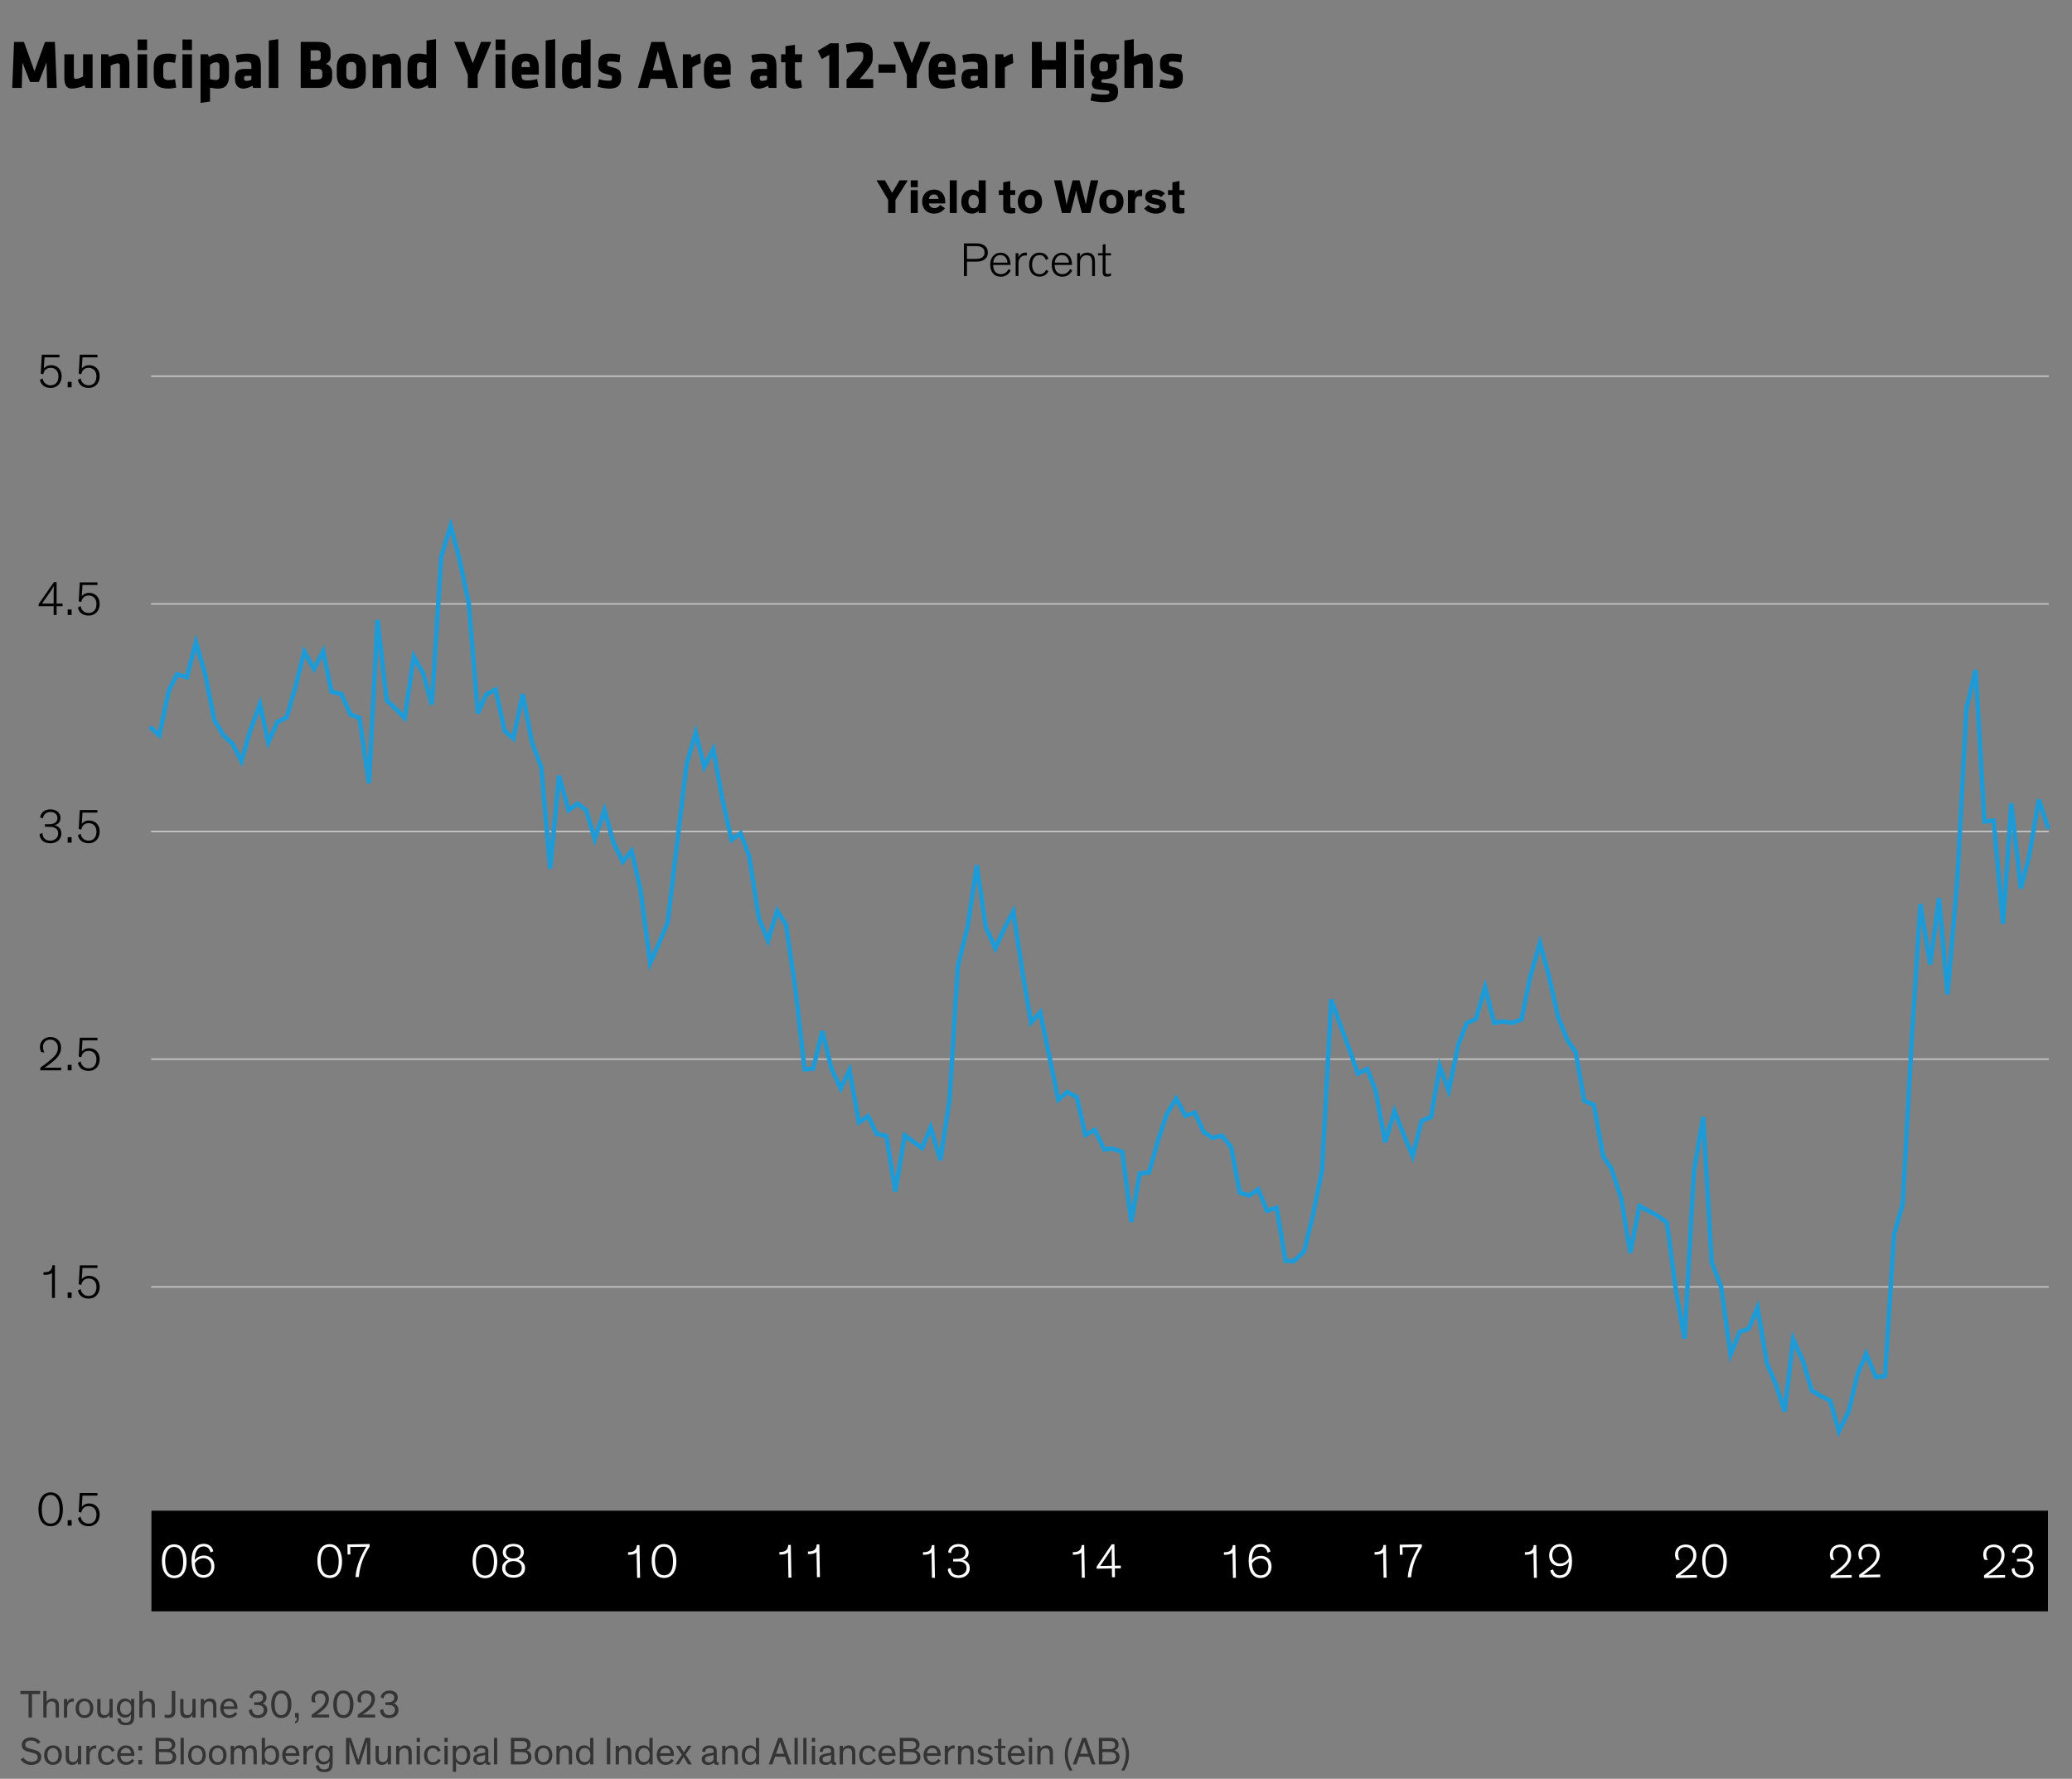 <?xml version="1.0" encoding="UTF-8"?><svg xmlns="http://www.w3.org/2000/svg" viewBox="0 0 690 592.23"><rect x="0" y="0" width="690" height="592.23" fill="#808080" stroke="none"/><defs><style>.cls-1{fill:#343434;}.cls-2{fill:#fff;}.cls-3{stroke:#c4c4c4;stroke-width:.5px;}.cls-3,.cls-4{fill:none;}.cls-4{stroke:#1e9bd7;stroke-linecap:round;stroke-width:1.5px;}</style></defs><g id="Formatting_Guide"><g><path class="cls-1" d="M6.79,562.99h6.58v1.03h-2.72v7.81h-1.14v-7.81h-2.72v-1.03Z"/><path class="cls-1" d="M19.63,571.83h-1.08v-3.6c0-1.34-.49-1.78-1.4-1.78-1.04,0-1.64,.83-1.64,1.81v3.58h-1.08v-8.84h1.08v3.58c.33-.57,.96-1.07,1.99-1.07,.81,0,1.4,.27,1.74,.79,.26,.4,.39,.94,.39,1.66v3.87Z"/><path class="cls-1" d="M24.59,566.56c-.13-.03-.29-.04-.4-.04-1.17,0-1.82,1.04-1.82,2.08v3.24h-1.08v-6.19h1.08v1.17c.14-.71,1.01-1.33,1.87-1.33,.12,0,.26,.01,.35,.04v1.03Z"/><path class="cls-1" d="M28.13,565.5c1.74,0,2.95,1.27,2.95,3.26s-1.18,3.22-2.95,3.22-2.95-1.25-2.95-3.22,1.21-3.26,2.95-3.26Zm0,5.59c1.09,0,1.85-.87,1.85-2.34s-.73-2.37-1.85-2.37-1.85,.88-1.85,2.37,.75,2.34,1.85,2.34Z"/><path class="cls-1" d="M32.39,565.65h1.08v3.56c0,.58,.06,.97,.21,1.25,.22,.43,.61,.58,1.2,.58,1.04,0,1.57-.84,1.57-1.85v-3.55h1.08v6.19h-1.08v-.91c-.34,.6-.94,1.07-1.98,1.07-.64,0-1.18-.18-1.55-.58-.39-.44-.53-.88-.53-2.24v-3.52Z"/><path class="cls-1" d="M40.11,572.09c.12,.73,.51,1.43,1.7,1.43,1.5,0,1.81-.7,1.81-2.13,0-.23,.01-.62,.01-.62-.3,.62-1.04,1.08-1.99,1.08-1.62,0-2.74-1.17-2.74-3.15s1.17-3.2,2.74-3.2c.94,0,1.65,.49,1.98,1.05v-.91h1.08v5.81c0,.74-.09,1.27-.27,1.69-.4,.92-1.26,1.26-2.63,1.26-1.91,0-2.55-1.01-2.7-2.15l1.01-.17Zm1.72-5.69c-1.11,0-1.82,.88-1.82,2.29s.66,2.24,1.79,2.24,1.92-.68,1.92-2.22-.82-2.3-1.9-2.3Z"/><path class="cls-1" d="M51.6,571.83h-1.08v-3.6c0-1.34-.49-1.78-1.4-1.78-1.04,0-1.64,.83-1.64,1.81v3.58h-1.08v-8.84h1.08v3.58c.33-.57,.96-1.07,1.99-1.07,.81,0,1.4,.27,1.74,.79,.26,.4,.39,.94,.39,1.66v3.87Z"/><path class="cls-1" d="M58.36,562.99v6.72c0,.69-.1,1.07-.31,1.39-.43,.69-1.27,.88-2.12,.88-.55,0-.87-.07-1.08-.12v-1.04c.25,.08,.58,.16,.96,.16,.34,0,.75-.07,1.04-.3,.36-.3,.36-.81,.36-1.65v-6.05h1.14Z"/><path class="cls-1" d="M60.01,565.65h1.08v3.56c0,.58,.06,.97,.21,1.25,.22,.43,.61,.58,1.2,.58,1.04,0,1.57-.84,1.57-1.85v-3.55h1.08v6.19h-1.08v-.91c-.34,.6-.94,1.07-1.98,1.07-.64,0-1.18-.18-1.55-.58-.39-.44-.53-.88-.53-2.24v-3.52Z"/><path class="cls-1" d="M72.06,571.83h-1.08v-3.6c0-1.34-.49-1.78-1.4-1.78-1.04,0-1.64,.83-1.64,1.81v3.58h-1.08v-6.19h1.08v.92c.33-.57,.96-1.07,1.99-1.07,.81,0,1.4,.27,1.74,.79,.26,.4,.39,.94,.39,1.66v3.87Z"/><path class="cls-1" d="M79.04,570.56c-.23,.36-1.04,1.43-2.73,1.43s-2.95-1.21-2.95-3.28c0-1.9,1.24-3.21,2.94-3.21,1.86,0,2.78,1.4,2.78,3.25v.23h-4.63c.03,1.01,.6,2.07,1.96,2.07,1.08,0,1.62-.69,1.85-1.05l.78,.56Zm-4.55-2.43h3.47c-.09-1.09-.69-1.75-1.66-1.75s-1.69,.68-1.81,1.75Z"/><path class="cls-1" d="M83.07,565.15c.05-.86,.87-2.31,2.89-2.31,1.87,0,2.8,.99,2.8,2.3,0,1.04-.58,1.69-1.3,1.99,.78,.29,1.55,.99,1.55,2.2,0,1.56-1.18,2.67-3.15,2.67-1.83,0-2.9-1.04-2.99-2.64l1.05-.34c.08,1.42,.92,2.02,1.95,2.02,1.22,0,1.96-.68,1.96-1.74,0-.77-.38-1.21-.94-1.43-.4-.16-.9-.21-1.43-.21h-.81v-.91h.73c.49,0,1.04-.05,1.47-.25,.44-.2,.74-.6,.74-1.26,0-.86-.6-1.44-1.69-1.44-1.18,0-1.73,.79-1.85,1.68l-.99-.31Z"/><path class="cls-1" d="M90.3,567.43c0-2.5,1.03-4.59,3.37-4.59s3.37,2.08,3.37,4.59c0,2.31-.84,4.56-3.37,4.56s-3.37-2.24-3.37-4.56Zm1.18-.03c0,1.92,.48,3.63,2.18,3.63s2.18-1.7,2.18-3.63c0-2.04-.66-3.61-2.18-3.61s-2.18,1.57-2.18,3.61Z"/><path class="cls-1" d="M99.49,570.34v.97c0,.55,0,1.08-.12,1.5-.14,.51-.46,.86-1.12,.91v-.6c.21-.03,.34-.1,.43-.26,.1-.18,.14-.47,.14-.85v-.18h-.57v-1.5h1.24Z"/><path class="cls-1" d="M103.92,566.72c-.07-.14-.2-.66-.2-1.17,0-1.46,1.08-2.72,2.92-2.72,2.04,0,2.89,1.31,2.89,2.87,0,1.99-1.57,3.43-3.08,4.47-.35,.23-.74,.48-1.07,.68h4.21v.97h-5.81v-.92c.75-.47,2.01-1.43,3-2.29,.86-.75,1.6-1.61,1.6-2.86s-.75-1.95-1.81-1.95c-1.16,0-1.72,.77-1.72,1.73,0,.43,.09,.87,.29,1.29l-1.23-.1Z"/><path class="cls-1" d="M110.98,567.43c0-2.5,1.03-4.59,3.37-4.59s3.37,2.08,3.37,4.59c0,2.31-.84,4.56-3.37,4.56s-3.37-2.24-3.37-4.56Zm1.18-.03c0,1.92,.48,3.63,2.18,3.63s2.18-1.7,2.18-3.63c0-2.04-.66-3.61-2.18-3.61s-2.18,1.57-2.18,3.61Z"/><path class="cls-1" d="M119.26,566.72c-.07-.14-.2-.66-.2-1.17,0-1.46,1.08-2.72,2.92-2.72,2.04,0,2.89,1.31,2.89,2.87,0,1.99-1.57,3.43-3.08,4.47-.35,.23-.74,.48-1.07,.68h4.21v.97h-5.81v-.92c.75-.47,2.01-1.43,3-2.29,.86-.75,1.6-1.61,1.6-2.86s-.75-1.95-1.81-1.95c-1.16,0-1.72,.77-1.72,1.73,0,.43,.09,.87,.29,1.29l-1.23-.1Z"/><path class="cls-1" d="M126.77,565.15c.05-.86,.87-2.31,2.89-2.31,1.87,0,2.79,.99,2.79,2.3,0,1.04-.58,1.69-1.3,1.99,.78,.29,1.55,.99,1.55,2.2,0,1.56-1.18,2.67-3.15,2.67-1.83,0-2.9-1.04-2.99-2.64l1.05-.34c.08,1.42,.92,2.02,1.95,2.02,1.22,0,1.96-.68,1.96-1.74,0-.77-.38-1.21-.94-1.43-.4-.16-.9-.21-1.43-.21h-.81v-.91h.73c.49,0,1.04-.05,1.47-.25,.44-.2,.74-.6,.74-1.26,0-.86-.6-1.44-1.69-1.44-1.18,0-1.73,.79-1.85,1.68l-.99-.31Z"/><path class="cls-1" d="M12.65,580.64c-.56-.79-1.35-1.18-2.38-1.18s-1.86,.49-1.86,1.38c0,.79,.47,1.09,1.56,1.37l1.2,.3c1.46,.38,2.57,.9,2.57,2.47,0,1.66-1.44,2.63-3.33,2.63-1.66,0-2.9-.77-3.52-1.81l.94-.66c.42,.78,1.34,1.44,2.65,1.44,1.18,0,2.08-.51,2.08-1.53,0-.87-.68-1.21-1.81-1.5l-1.08-.27c-1.29-.34-2.42-.75-2.42-2.33s1.4-2.5,3.03-2.5,2.68,.77,3.21,1.48l-.84,.72Z"/><path class="cls-1" d="M17.64,581.1c1.74,0,2.95,1.27,2.95,3.26s-1.18,3.22-2.95,3.22-2.95-1.25-2.95-3.22,1.21-3.26,2.95-3.26Zm0,5.59c1.09,0,1.85-.87,1.85-2.34s-.73-2.37-1.85-2.37-1.85,.88-1.85,2.37,.75,2.34,1.85,2.34Z"/><path class="cls-1" d="M21.89,581.25h1.08v3.56c0,.58,.06,.97,.21,1.25,.22,.43,.61,.58,1.2,.58,1.04,0,1.57-.84,1.57-1.85v-3.55h1.08v6.19h-1.08v-.91c-.34,.6-.94,1.07-1.98,1.07-.64,0-1.18-.18-1.55-.58-.39-.44-.53-.88-.53-2.24v-3.52Z"/><path class="cls-1" d="M32.05,582.16c-.13-.03-.29-.04-.4-.04-1.17,0-1.82,1.04-1.82,2.08v3.24h-1.08v-6.19h1.08v1.17c.14-.71,1.01-1.33,1.87-1.33,.12,0,.26,.01,.35,.04v1.03Z"/><path class="cls-1" d="M38.22,586.01c-.51,1.03-1.43,1.59-2.64,1.59-1.83,0-2.94-1.25-2.94-3.22s1.21-3.26,2.94-3.26c1.29,0,2.17,.62,2.59,1.68l-.9,.47c-.26-.73-.78-1.25-1.69-1.25-1.11,0-1.83,.87-1.83,2.35s.78,2.34,1.83,2.34c.92,0,1.48-.43,1.79-1.12l.84,.43Z"/><path class="cls-1" d="M44.71,586.16c-.23,.36-1.04,1.43-2.73,1.43s-2.95-1.21-2.95-3.28c0-1.9,1.24-3.21,2.94-3.21,1.86,0,2.78,1.4,2.78,3.25v.23h-4.63c.03,1.01,.6,2.07,1.96,2.07,1.08,0,1.62-.69,1.85-1.05l.78,.56Zm-4.55-2.43h3.47c-.09-1.09-.69-1.75-1.66-1.75s-1.69,.68-1.81,1.75Z"/><path class="cls-1" d="M47.32,581.25v1.5h-1.24v-1.5h1.24Zm0,4.69v1.5h-1.24v-1.5h1.24Z"/><path class="cls-1" d="M51.81,587.43v-8.84h3.46c1,0,1.5,.1,1.94,.32,.74,.38,1.16,1.05,1.16,1.98s-.55,1.61-1.34,1.86c.99,.3,1.64,1.08,1.64,2.17,0,.99-.44,1.72-1.21,2.12-.46,.25-.96,.39-2.09,.39h-3.55Zm4.71-7.63c-.29-.12-.58-.17-1.33-.17h-2.24v2.73h2.24c.74,0,1.04-.08,1.31-.18,.44-.21,.73-.61,.73-1.18s-.29-1-.71-1.2Zm-3.56,6.6h2.35c.74,0,1.13-.05,1.37-.16,.51-.23,.86-.75,.86-1.39,0-.55-.26-.97-.65-1.24-.43-.26-.96-.27-1.57-.27h-2.35v3.05Z"/><path class="cls-1" d="M61.21,587.43h-1.08v-8.84h1.08v8.84Z"/><path class="cls-1" d="M65.59,581.1c1.74,0,2.95,1.27,2.95,3.26s-1.18,3.22-2.95,3.22-2.95-1.25-2.95-3.22,1.21-3.26,2.95-3.26Zm0,5.59c1.09,0,1.85-.87,1.85-2.34s-.73-2.37-1.85-2.37-1.85,.88-1.85,2.37,.75,2.34,1.85,2.34Z"/><path class="cls-1" d="M72.5,581.1c1.74,0,2.95,1.27,2.95,3.26s-1.18,3.22-2.95,3.22-2.95-1.25-2.95-3.22,1.21-3.26,2.95-3.26Zm0,5.59c1.09,0,1.85-.87,1.85-2.34s-.73-2.37-1.85-2.37-1.85,.88-1.85,2.37,.75,2.34,1.85,2.34Z"/><path class="cls-1" d="M80.63,583.91c0-.52-.05-.88-.14-1.14-.21-.56-.61-.73-1.11-.73-.83,0-1.48,.79-1.48,1.79v3.6h-1.08v-6.19h1.08v.92c.27-.6,1.03-1.07,1.86-1.07,.9,0,1.51,.39,1.77,1.17,.3-.6,1.03-1.17,2.05-1.17,.85,0,1.52,.39,1.79,1.27,.09,.3,.14,.66,.14,1.13v3.93h-1.08v-3.52c0-.52-.05-.88-.14-1.14-.21-.56-.61-.73-1.11-.73-.83,0-1.48,.79-1.48,1.79v3.6h-1.08v-3.52Z"/><path class="cls-1" d="M88.25,586.52v.91h-1.08v-8.84h1.08v3.56c.22-.43,.87-1.05,1.99-1.05,1.55,0,2.73,1.17,2.73,3.25s-1.12,3.24-2.69,3.24c-1.17,0-1.81-.65-2.03-1.07Zm1.82,.16c1.12,0,1.79-.87,1.79-2.35s-.73-2.34-1.82-2.34-1.9,.78-1.9,2.34,.85,2.35,1.92,2.35Z"/><path class="cls-1" d="M99.66,586.16c-.23,.36-1.04,1.43-2.73,1.43s-2.95-1.21-2.95-3.28c0-1.9,1.24-3.21,2.94-3.21,1.86,0,2.78,1.4,2.78,3.25v.23h-4.63c.03,1.01,.6,2.07,1.96,2.07,1.08,0,1.62-.69,1.85-1.05l.78,.56Zm-4.55-2.43h3.47c-.09-1.09-.69-1.75-1.66-1.75s-1.69,.68-1.81,1.75Z"/><path class="cls-1" d="M104.34,582.16c-.13-.03-.29-.04-.4-.04-1.17,0-1.82,1.04-1.82,2.08v3.24h-1.08v-6.19h1.08v1.17c.14-.71,1.01-1.33,1.87-1.33,.12,0,.26,.01,.35,.04v1.03Z"/><path class="cls-1" d="M106.19,587.69c.12,.73,.51,1.43,1.7,1.43,1.5,0,1.81-.7,1.81-2.13,0-.23,.01-.62,.01-.62-.3,.62-1.04,1.08-1.99,1.08-1.62,0-2.74-1.17-2.74-3.15s1.17-3.2,2.74-3.2c.94,0,1.65,.49,1.98,1.05v-.91h1.08v5.81c0,.74-.09,1.27-.27,1.69-.4,.92-1.26,1.26-2.63,1.26-1.91,0-2.55-1.01-2.7-2.15l1.01-.17Zm1.72-5.69c-1.11,0-1.82,.88-1.82,2.29s.66,2.24,1.79,2.24,1.92-.68,1.92-2.22-.82-2.3-1.9-2.3Z"/><path class="cls-1" d="M118.78,587.43l-2-6.04c-.17-.49-.43-1.47-.43-1.47h-.01s.01,1.07,.01,1.85v5.67h-1.11v-8.84h1.64l2.01,6.01c.21,.6,.38,1.17,.44,1.35,.05-.21,.2-.75,.39-1.36l1.94-5.99h1.66v8.84h-1.11v-7.64h-.01s-.25,.99-.42,1.5l-1.94,6.15h-1.08Z"/><path class="cls-1" d="M125.06,581.25h1.08v3.56c0,.58,.07,.97,.21,1.25,.22,.43,.61,.58,1.2,.58,1.04,0,1.57-.84,1.57-1.85v-3.55h1.08v6.19h-1.08v-.91c-.34,.6-.94,1.07-1.98,1.07-.64,0-1.18-.18-1.55-.58-.39-.44-.53-.88-.53-2.24v-3.52Z"/><path class="cls-1" d="M137.11,587.43h-1.08v-3.6c0-1.34-.49-1.78-1.4-1.78-1.04,0-1.64,.83-1.64,1.81v3.58h-1.08v-6.19h1.08v.92c.33-.57,.96-1.07,1.99-1.07,.81,0,1.4,.27,1.74,.79,.26,.4,.39,.94,.39,1.66v3.87Z"/><path class="cls-1" d="M139.84,579.97h-1.08v-1.38h1.08v1.38Zm0,7.46h-1.08v-6.19h1.08v6.19Z"/><path class="cls-1" d="M146.78,586.01c-.51,1.03-1.43,1.59-2.64,1.59-1.83,0-2.94-1.25-2.94-3.22s1.21-3.26,2.94-3.26c1.29,0,2.17,.62,2.59,1.68l-.9,.47c-.26-.73-.78-1.25-1.69-1.25-1.11,0-1.83,.87-1.83,2.35s.78,2.34,1.83,2.34c.92,0,1.48-.43,1.79-1.12l.84,.43Z"/><path class="cls-1" d="M149.09,579.97h-1.08v-1.38h1.08v1.38Zm0,7.46h-1.08v-6.19h1.08v6.19Z"/><path class="cls-1" d="M151.88,586.52v3.38h-1.08v-8.66h1.08v.91c.22-.43,.87-1.05,1.99-1.05,1.55,0,2.73,1.17,2.73,3.25s-1.12,3.24-2.69,3.24c-1.17,0-1.81-.65-2.03-1.07Zm1.82,.16c1.12,0,1.79-.87,1.79-2.35s-.73-2.34-1.82-2.34-1.9,.78-1.9,2.34,.84,2.35,1.92,2.35Z"/><path class="cls-1" d="M163.29,587.53c-.13,.03-.34,.05-.61,.05-.75,0-1-.32-1.04-.83h-.01c-.19,.33-.74,.86-1.91,.86-1.26,0-2.11-.68-2.11-1.87,0-.7,.31-1.16,.79-1.44,.48-.29,1.14-.42,1.81-.53l.85-.14c.39-.06,.52-.12,.52-.38v-.13c0-.65-.21-1.12-1.31-1.12s-1.46,.57-1.46,1.31l-1.04-.12c-.03-1.39,1.16-2.07,2.55-2.07s2.3,.4,2.3,1.95v3.15c0,.43,.16,.56,.53,.56h.14v.75Zm-1.72-3.24c-.09,.04-.26,.09-.71,.18l-.6,.13c-.48,.1-.92,.2-1.21,.4-.21,.14-.33,.36-.33,.68,0,.7,.55,1.08,1.31,1.08s1.53-.38,1.53-1.34v-1.13Z"/><path class="cls-1" d="M165.58,587.43h-1.08v-8.84h1.08v8.84Z"/><path class="cls-1" d="M170.13,587.43v-8.84h3.46c1,0,1.5,.1,1.94,.32,.74,.38,1.16,1.05,1.16,1.98s-.55,1.61-1.34,1.86c.99,.3,1.64,1.08,1.64,2.17,0,.99-.44,1.72-1.21,2.12-.46,.25-.96,.39-2.09,.39h-3.55Zm4.71-7.63c-.29-.12-.58-.17-1.33-.17h-2.24v2.73h2.24c.74,0,1.04-.08,1.31-.18,.44-.21,.73-.61,.73-1.18s-.29-1-.71-1.2Zm-3.56,6.6h2.35c.74,0,1.13-.05,1.37-.16,.51-.23,.86-.75,.86-1.39,0-.55-.26-.97-.65-1.24-.43-.26-.96-.27-1.57-.27h-2.35v3.05Z"/><path class="cls-1" d="M180.99,581.1c1.74,0,2.95,1.27,2.95,3.26s-1.18,3.22-2.95,3.22-2.95-1.25-2.95-3.22,1.21-3.26,2.95-3.26Zm0,5.59c1.09,0,1.85-.87,1.85-2.34s-.73-2.37-1.85-2.37-1.85,.88-1.85,2.37,.75,2.34,1.85,2.34Z"/><path class="cls-1" d="M190.5,587.43h-1.08v-3.6c0-1.34-.49-1.78-1.4-1.78-1.04,0-1.64,.83-1.64,1.81v3.58h-1.08v-6.19h1.08v.92c.33-.57,.96-1.07,1.99-1.07,.81,0,1.4,.27,1.74,.79,.26,.4,.39,.94,.39,1.66v3.87Z"/><path class="cls-1" d="M191.8,584.35c0-2.08,1.18-3.25,2.73-3.25,1.12,0,1.77,.62,1.99,1.05v-3.56h1.08v8.84h-1.08v-.91c-.22,.42-.86,1.07-2.03,1.07-1.57,0-2.69-1.21-2.69-3.24Zm2.92-2.37c-1.09,0-1.82,.83-1.82,2.34s.68,2.35,1.79,2.35,1.92-.78,1.92-2.35-.83-2.34-1.9-2.34Z"/><path class="cls-1" d="M203.23,587.43h-1.14v-8.84h1.14v8.84Z"/><path class="cls-1" d="M210.24,587.43h-1.08v-3.6c0-1.34-.49-1.78-1.4-1.78-1.04,0-1.64,.83-1.64,1.81v3.58h-1.08v-6.19h1.08v.92c.33-.57,.96-1.07,1.99-1.07,.81,0,1.4,.27,1.74,.79,.26,.4,.39,.94,.39,1.66v3.87Z"/><path class="cls-1" d="M211.54,584.35c0-2.08,1.18-3.25,2.73-3.25,1.12,0,1.77,.62,1.99,1.05v-3.56h1.08v8.84h-1.08v-.91c-.22,.42-.86,1.07-2.03,1.07-1.57,0-2.69-1.21-2.69-3.24Zm2.93-2.37c-1.09,0-1.82,.83-1.82,2.34s.68,2.35,1.79,2.35,1.92-.78,1.92-2.35-.83-2.34-1.9-2.34Z"/><path class="cls-1" d="M224.38,586.16c-.23,.36-1.04,1.43-2.73,1.43s-2.95-1.21-2.95-3.28c0-1.9,1.24-3.21,2.94-3.21,1.86,0,2.78,1.4,2.78,3.25v.23h-4.63c.03,1.01,.6,2.07,1.96,2.07,1.08,0,1.62-.69,1.85-1.05l.78,.56Zm-4.55-2.43h3.47c-.09-1.09-.69-1.75-1.66-1.75s-1.69,.68-1.81,1.75Z"/><path class="cls-1" d="M230.43,587.43h-1.3l-1.48-2.48-1.56,2.48h-1.18l2.16-3.21-1.99-2.98h1.31l1.35,2.17,1.37-2.17h1.2l-1.99,2.91,2.12,3.28Z"/><path class="cls-1" d="M239.36,587.53c-.13,.03-.34,.05-.61,.05-.75,0-1-.32-1.04-.83h-.01c-.19,.33-.74,.86-1.91,.86-1.26,0-2.11-.68-2.11-1.87,0-.7,.31-1.16,.79-1.44,.48-.29,1.14-.42,1.81-.53l.85-.14c.39-.06,.52-.12,.52-.38v-.13c0-.65-.21-1.12-1.31-1.12s-1.46,.57-1.46,1.31l-1.04-.12c-.03-1.39,1.16-2.07,2.55-2.07s2.3,.4,2.3,1.95v3.15c0,.43,.16,.56,.53,.56h.14v.75Zm-1.72-3.24c-.09,.04-.26,.09-.71,.18l-.6,.13c-.48,.1-.92,.2-1.21,.4-.21,.14-.33,.36-.33,.68,0,.7,.55,1.08,1.31,1.08s1.53-.38,1.53-1.34v-1.13Z"/><path class="cls-1" d="M245.7,587.43h-1.08v-3.6c0-1.34-.49-1.78-1.4-1.78-1.04,0-1.64,.83-1.64,1.81v3.58h-1.08v-6.19h1.08v.92c.33-.57,.96-1.07,1.99-1.07,.81,0,1.4,.27,1.74,.79,.26,.4,.39,.94,.39,1.66v3.87Z"/><path class="cls-1" d="M247,584.35c0-2.08,1.18-3.25,2.73-3.25,1.12,0,1.77,.62,1.99,1.05v-3.56h1.08v8.84h-1.08v-.91c-.22,.42-.86,1.07-2.03,1.07-1.57,0-2.69-1.21-2.69-3.24Zm2.93-2.37c-1.09,0-1.82,.83-1.82,2.34s.68,2.35,1.79,2.35,1.92-.78,1.92-2.35-.83-2.34-1.9-2.34Z"/><path class="cls-1" d="M257.21,587.43h-1.2l3.16-8.84h1.27l3.11,8.84h-1.23l-.88-2.55h-3.34l-.88,2.55Zm2.9-6.45c-.17-.46-.29-.82-.34-1.04h-.01c-.06,.22-.17,.57-.34,1.05l-.99,2.9h2.68l-1-2.91Z"/><path class="cls-1" d="M265.66,587.43h-1.08v-8.84h1.08v8.84Z"/><path class="cls-1" d="M268.58,587.43h-1.08v-8.84h1.08v8.84Z"/><path class="cls-1" d="M271.44,579.97h-1.08v-1.38h1.08v1.38Zm0,7.46h-1.08v-6.19h1.08v6.19Z"/><path class="cls-1" d="M278.49,587.53c-.13,.03-.34,.05-.61,.05-.75,0-1-.32-1.04-.83h-.01c-.2,.33-.74,.86-1.91,.86-1.26,0-2.11-.68-2.11-1.87,0-.7,.31-1.16,.79-1.44,.48-.29,1.14-.42,1.81-.53l.84-.14c.39-.06,.52-.12,.52-.38v-.13c0-.65-.21-1.12-1.31-1.12s-1.46,.57-1.46,1.31l-1.04-.12c-.03-1.39,1.16-2.07,2.55-2.07s2.3,.4,2.3,1.95v3.15c0,.43,.16,.56,.53,.56h.14v.75Zm-1.72-3.24c-.09,.04-.26,.09-.71,.18l-.6,.13c-.48,.1-.92,.2-1.21,.4-.21,.14-.33,.36-.33,.68,0,.7,.55,1.08,1.31,1.08s1.53-.38,1.53-1.34v-1.13Z"/><path class="cls-1" d="M284.83,587.43h-1.08v-3.6c0-1.34-.49-1.78-1.4-1.78-1.04,0-1.64,.83-1.64,1.81v3.58h-1.08v-6.19h1.08v.92c.33-.57,.96-1.07,1.99-1.07,.81,0,1.4,.27,1.74,.79,.26,.4,.39,.94,.39,1.66v3.87Z"/><path class="cls-1" d="M291.71,586.01c-.51,1.03-1.43,1.59-2.64,1.59-1.83,0-2.94-1.25-2.94-3.22s1.21-3.26,2.94-3.26c1.29,0,2.17,.62,2.59,1.68l-.9,.47c-.26-.73-.78-1.25-1.69-1.25-1.11,0-1.83,.87-1.83,2.35s.78,2.34,1.83,2.34c.92,0,1.48-.43,1.79-1.12l.84,.43Z"/><path class="cls-1" d="M298.19,586.16c-.23,.36-1.04,1.43-2.73,1.43s-2.95-1.21-2.95-3.28c0-1.9,1.24-3.21,2.94-3.21,1.86,0,2.78,1.4,2.78,3.25v.23h-4.63c.03,1.01,.6,2.07,1.96,2.07,1.08,0,1.62-.69,1.85-1.05l.78,.56Zm-4.55-2.43h3.47c-.09-1.09-.69-1.75-1.66-1.75s-1.69,.68-1.81,1.75Z"/><path class="cls-1" d="M299.65,587.43v-8.84h3.46c1,0,1.49,.1,1.94,.32,.74,.38,1.16,1.05,1.16,1.98s-.55,1.61-1.34,1.86c.99,.3,1.64,1.08,1.64,2.17,0,.99-.44,1.72-1.21,2.12-.46,.25-.96,.39-2.09,.39h-3.55Zm4.71-7.63c-.29-.12-.59-.17-1.33-.17h-2.24v2.73h2.24c.74,0,1.04-.08,1.31-.18,.44-.21,.73-.61,.73-1.18s-.29-1-.71-1.2Zm-3.56,6.6h2.35c.74,0,1.13-.05,1.37-.16,.51-.23,.86-.75,.86-1.39,0-.55-.26-.97-.65-1.24-.43-.26-.96-.27-1.57-.27h-2.35v3.05Z"/><path class="cls-1" d="M313.23,586.16c-.23,.36-1.04,1.43-2.73,1.43s-2.95-1.21-2.95-3.28c0-1.9,1.24-3.21,2.94-3.21,1.86,0,2.78,1.4,2.78,3.25v.23h-4.63c.03,1.01,.6,2.07,1.96,2.07,1.08,0,1.62-.69,1.85-1.05l.78,.56Zm-4.55-2.43h3.47c-.09-1.09-.69-1.75-1.66-1.75s-1.69,.68-1.81,1.75Z"/><path class="cls-1" d="M317.92,582.16c-.13-.03-.29-.04-.4-.04-1.17,0-1.82,1.04-1.82,2.08v3.24h-1.08v-6.19h1.08v1.17c.14-.71,1.01-1.33,1.87-1.33,.12,0,.26,.01,.35,.04v1.03Z"/><path class="cls-1" d="M324.23,587.43h-1.08v-3.6c0-1.34-.49-1.78-1.4-1.78-1.04,0-1.64,.83-1.64,1.81v3.58h-1.08v-6.19h1.08v.92c.33-.57,.96-1.07,1.99-1.07,.81,0,1.4,.27,1.74,.79,.26,.4,.39,.94,.39,1.66v3.87Z"/><path class="cls-1" d="M329.65,582.78c-.44-.49-1.04-.78-1.72-.78s-1.22,.3-1.22,.85c0,.58,.47,.74,1.39,.94l.71,.14c.99,.21,1.78,.62,1.78,1.7,0,1.26-1.1,1.96-2.59,1.96-1.18,0-2.16-.58-2.65-1.22l.7-.73c.47,.61,1.17,1.05,2.02,1.05s1.42-.35,1.42-.97c0-.58-.46-.71-1.08-.83l-.85-.17c-1.07-.21-1.95-.64-1.95-1.73,0-1.33,1.22-1.88,2.37-1.88s1.96,.51,2.37,.97l-.7,.7Z"/><path class="cls-1" d="M331.17,581.25h1.2v-2.24l1.08-.23v2.47h1.36v.82h-1.36v3.83c0,.27,.01,.46,.09,.58,.08,.14,.22,.21,.56,.21,.26,0,.51-.04,.71-.08v.85c-.31,.08-.68,.13-1.08,.13-.59,0-1.09-.13-1.29-.65-.05-.14-.08-.34-.08-.6v-4.28h-1.2v-.82Z"/><path class="cls-1" d="M341.26,586.16c-.23,.36-1.04,1.43-2.73,1.43s-2.95-1.21-2.95-3.28c0-1.9,1.24-3.21,2.94-3.21,1.86,0,2.78,1.4,2.78,3.25v.23h-4.63c.03,1.01,.6,2.07,1.96,2.07,1.08,0,1.62-.69,1.85-1.05l.78,.56Zm-4.55-2.43h3.47c-.09-1.09-.69-1.75-1.66-1.75s-1.69,.68-1.81,1.75Z"/><path class="cls-1" d="M343.72,579.97h-1.08v-1.38h1.08v1.38Zm0,7.46h-1.08v-6.19h1.08v6.19Z"/><path class="cls-1" d="M350.64,587.43h-1.08v-3.6c0-1.34-.49-1.78-1.4-1.78-1.04,0-1.64,.83-1.64,1.81v3.58h-1.08v-6.19h1.08v.92c.33-.57,.96-1.07,1.99-1.07,.81,0,1.4,.27,1.74,.79,.26,.4,.39,.94,.39,1.66v3.87Z"/><path class="cls-1" d="M356.23,589.57c-1.11-1.73-1.65-3.45-1.65-5.47s.57-3.95,1.66-5.6l.9,.13c-1.01,1.68-1.53,3.59-1.53,5.43s.64,3.86,1.52,5.34l-.9,.17Z"/><path class="cls-1" d="M358.46,587.43h-1.2l3.16-8.84h1.27l3.11,8.84h-1.23l-.88-2.55h-3.34l-.88,2.55Zm2.9-6.45c-.17-.46-.29-.82-.34-1.04h-.01c-.06,.22-.17,.57-.34,1.05l-.99,2.9h2.68l-1-2.91Z"/><path class="cls-1" d="M365.94,587.43v-8.84h3.46c1,0,1.5,.1,1.94,.32,.74,.38,1.16,1.05,1.16,1.98s-.55,1.61-1.34,1.86c.99,.3,1.64,1.08,1.64,2.17,0,.99-.44,1.72-1.21,2.12-.46,.25-.96,.39-2.09,.39h-3.55Zm4.71-7.63c-.29-.12-.58-.17-1.33-.17h-2.24v2.73h2.24c.74,0,1.04-.08,1.31-.18,.44-.21,.73-.61,.73-1.18s-.29-1-.71-1.2Zm-3.56,6.6h2.35c.74,0,1.13-.05,1.37-.16,.51-.23,.86-.75,.86-1.39,0-.55-.26-.97-.65-1.24-.43-.26-.96-.27-1.57-.27h-2.35v3.05Z"/><path class="cls-1" d="M373.42,589.4c.88-1.48,1.52-3.5,1.52-5.34s-.52-3.76-1.53-5.43l.9-.13c1.09,1.65,1.66,3.63,1.66,5.6s-.55,3.74-1.65,5.47l-.9-.17Z"/></g></g><g id="Blog_Template"><g><path d="M7.47,20.76l-.22,8.51h-3.18l.61-15.31h3.29l3.51,9.75,3.51-9.75h3.29l.61,15.31h-3.18l-.22-8.51-2.55,6.53h-2.94l-2.55-6.53Z"/><path d="M24.6,18.07v7.4c0,.51,.22,.8,.77,.8s1.62-.41,2.3-.8v-7.4h3.16v11.2h-2.35l-.33-.85c-1.32,.67-3.03,1.08-4.26,1.08-1.82,0-2.46-1.43-2.46-3.59v-7.84h3.16Z"/><path d="M39.92,29.27v-7.4c0-.51-.22-.8-.77-.8s-1.62,.41-2.31,.8v7.4h-3.16v-11.2h2.35l.33,.85c1.32-.67,3.03-1.08,4.26-1.08,1.82,0,2.46,1.43,2.46,3.59v7.84h-3.16Z"/><path d="M45.83,16.67v-3.52h3.16v3.52h-3.16Zm0,12.6v-11.2h3.16v11.2h-3.16Z"/><path d="M54.35,24.99c0,1.15,.46,1.68,1.73,1.68,.81,0,1.43-.09,2.2-.28l.4,2.76c-1.08,.25-1.84,.34-2.59,.34-3.47,0-4.9-1.36-4.9-4.55v-2.55c0-3.2,1.43-4.55,4.9-4.55,.75,0,1.52,.09,2.59,.35l-.4,2.76c-.66-.16-1.58-.28-2.2-.28-1.27,0-1.73,.53-1.73,1.68v2.64Z"/><path d="M60.76,16.67v-3.52h3.16v3.52h-3.16Zm0,12.6v-11.2h3.16v11.2h-3.16Z"/><path d="M76.26,25.36c0,2.64-1.1,4.14-3.6,4.14-.88,0-2-.14-2.72-.32v4.62l-3.16,.46V18.07h2.48l.33,.9c.75-.51,2.13-1.13,3.29-1.13,2.17,0,3.38,1.4,3.38,4.14v3.38Zm-6.32,.99c.55,.14,1.36,.28,2.02,.28,.83,0,1.14-.53,1.14-1.26v-3.38c0-.78-.31-1.26-1.14-1.26-.72,0-1.56,.46-2.02,.87v4.76Z"/><path d="M84.29,29.27l-.22-.71c-1.23,.71-2.33,.94-3.05,.94-1.98,0-2.79-1.49-2.79-3.4,0-2.25,.99-3.15,3.18-3.15h2.31v-.85c0-1.15-.2-1.54-1.89-1.54-.94,0-1.89,.12-2.9,.32l-.42-2.48c1.01-.32,2.61-.55,3.84-.55,3.71,0,4.52,1.17,4.52,4.28v7.15h-2.59Zm-.57-4.02h-1.52c-.68,0-.94,.18-.94,.8s.24,.87,.86,.87c.66,0,1.12-.16,1.6-.39v-1.29Z"/><path d="M89.52,29.27V13.49l3.16-.46V29.27h-3.16Z"/><path d="M106.38,29.27h-6.24V13.95h5.78c3.05,0,4.17,1.29,4.17,3.36v1.56c0,1.1-.46,1.89-1.62,2.41,1.21,.3,2.15,1.4,2.15,2.83v1.49c0,2.16-1.32,3.66-4.24,3.66Zm.42-11.45c0-.67-.4-1.08-1.32-1.08h-2.04v3.5h2.04c.88,0,1.32-.46,1.32-1.08v-1.33Zm.53,6.39c0-.85-.5-1.29-1.38-1.29h-2.5v3.56h2.04c1.03,0,1.84-.23,1.84-1.33v-.94Z"/><path d="M112.15,24.97v-2.6c0-2.3,1.03-4.53,4.83-4.53s4.83,2.23,4.83,4.53v2.6c0,2.3-1.03,4.53-4.83,4.53s-4.83-2.23-4.83-4.53Zm6.5,.09v-2.78c0-1.06-.53-1.66-1.67-1.66s-1.67,.6-1.67,1.66v2.78c0,1.06,.53,1.66,1.67,1.66s1.67-.6,1.67-1.66Z"/><path d="M130.35,29.27v-7.4c0-.51-.22-.8-.77-.8s-1.62,.41-2.31,.8v7.4h-3.16v-11.2h2.35l.33,.85c1.32-.67,3.03-1.08,4.26-1.08,1.82,0,2.46,1.43,2.46,3.59v7.84h-3.16Z"/><path d="M135.71,21.98c0-2.64,1.1-4.14,3.6-4.14,.88,0,2,.14,2.72,.32v-4.67l3.16-.46V29.27h-2.48l-.33-.9c-.75,.51-2.13,1.13-3.29,1.13-2.17,0-3.38-1.4-3.38-4.14v-3.38Zm6.32-.99c-.55-.14-1.36-.28-2.02-.28-.83,0-1.14,.53-1.14,1.26v3.38c0,.78,.31,1.26,1.14,1.26,.72,0,1.56-.46,2.02-.87v-4.76Z"/><path d="M159.07,24.85v4.42h-3.29v-4.42l-4.54-10.9h3.45l2.74,7.11,2.74-7.11h3.45l-4.54,10.9Z"/><path d="M165.04,16.67v-3.52h3.16v3.52h-3.16Zm0,12.6v-11.2h3.16v11.2h-3.16Z"/><path d="M173.67,24.83v.32c0,1.29,.48,1.63,1.93,1.63,.99,0,2.31-.18,3.25-.48l.46,2.48c-.97,.37-2.53,.71-4.02,.71-3.47,0-4.79-1.79-4.79-4.55v-2.62c0-2.41,1.03-4.48,4.59-4.48s4.33,2.21,4.33,4.65v2.35h-5.75Zm2.77-2.97c0-.78-.22-1.43-1.32-1.43s-1.45,.64-1.45,1.43v.48h2.77v-.48Z"/><path d="M181.72,29.27V13.49l3.16-.46V29.27h-3.16Z"/><path d="M187.19,21.98c0-2.64,1.1-4.14,3.6-4.14,.88,0,2,.14,2.72,.32v-4.67l3.16-.46V29.27h-2.48l-.33-.9c-.75,.51-2.13,1.13-3.29,1.13-2.17,0-3.38-1.4-3.38-4.14v-3.38Zm6.32-.99c-.55-.14-1.36-.28-2.02-.28-.83,0-1.14,.53-1.14,1.26v3.38c0,.78,.31,1.26,1.14,1.26,.72,0,1.56-.46,2.02-.87v-4.76Z"/><path d="M202.87,29.5c-1.16,0-2.83-.3-3.89-.67l.5-2.46c.88,.28,2.04,.51,3.23,.51,.94,0,1.1-.28,1.1-.94,0-.71-.02-.8-1.73-1.24-2.59-.67-2.83-1.4-2.83-3.5,0-2.37,.88-3.36,4.08-3.36,.81,0,2.3,.12,3.25,.37l-.29,2.58c-.94-.18-2.11-.32-2.94-.32-.92,0-1.14,.25-1.14,.76,0,.69,.09,.78,1.36,1.08,3.05,.71,3.27,1.4,3.27,3.63s-.92,3.56-3.97,3.56Z"/><path d="M225.77,29.27h-3.42l-.79-2.99h-4.9l-.79,2.99h-3.42l4.46-15.31h4.39l4.48,15.31Zm-8.37-5.86h3.36l-1.67-6.42-1.69,6.42Z"/><path d="M230.57,22.44v6.83h-3.16v-11.2h2.63l.22,1.08c.66-.46,2.02-1.13,2.88-1.31l.26,3.13c-.94,.39-2.15,.97-2.83,1.47Z"/><path d="M237.6,24.83v.32c0,1.29,.48,1.63,1.93,1.63,.99,0,2.3-.18,3.25-.48l.46,2.48c-.97,.37-2.53,.71-4.02,.71-3.47,0-4.79-1.79-4.79-4.55v-2.62c0-2.41,1.03-4.48,4.59-4.48s4.33,2.21,4.33,4.65v2.35h-5.75Zm2.77-2.97c0-.78-.22-1.43-1.32-1.43s-1.45,.64-1.45,1.43v.48h2.77v-.48Z"/><path d="M256,29.27l-.22-.71c-1.23,.71-2.33,.94-3.05,.94-1.98,0-2.79-1.49-2.79-3.4,0-2.25,.99-3.15,3.18-3.15h2.3v-.85c0-1.15-.2-1.54-1.89-1.54-.94,0-1.89,.12-2.9,.32l-.42-2.48c1.01-.32,2.61-.55,3.84-.55,3.71,0,4.52,1.17,4.52,4.28v7.15h-2.59Zm-.57-4.02h-1.51c-.68,0-.94,.18-.94,.8s.24,.87,.86,.87c.66,0,1.12-.16,1.6-.39v-1.29Z"/><path d="M264.8,29.5c-2.04,0-3.23-.8-3.23-2.87v-5.89h-1.45v-2.67h1.45v-2.69l3.16-.46v3.15h2.44l-.18,2.67h-2.26v5.43c0,.46,.26,.62,.66,.62,.35,0,.86-.05,1.32-.21l.37,2.51c-.7,.25-1.56,.41-2.28,.41Z"/><path d="M276.15,29.27v-11.01l-2.48,1.4-1.36-2.74,4.15-2.51h2.86v14.85h-3.16Z"/><path d="M286.29,26.37h4.5v2.9h-8.87v-2.83c1.58-1.7,1.87-1.98,3.18-3.54,2.15-2.58,2.39-2.71,2.39-4.28v-.41c0-.8-.5-1.08-1.74-1.08-1.05,0-2.68,.18-3.62,.44l-.42-2.78c1.36-.37,2.92-.6,4.19-.6,3.38,0,4.74,1.1,4.74,3.61v.6c0,2.18-.02,2.6-2.02,5.13-1.05,1.33-1.71,2.14-2.35,2.85Z"/><path d="M292.55,24.21v-2.76h5.67v2.76h-5.67Z"/><path d="M305.28,24.85v4.42h-3.29v-4.42l-4.54-10.9h3.45l2.74,7.11,2.75-7.11h3.45l-4.54,10.9Z"/><path d="M312.44,24.83v.32c0,1.29,.48,1.63,1.93,1.63,.99,0,2.31-.18,3.25-.48l.46,2.48c-.97,.37-2.53,.71-4.02,.71-3.47,0-4.79-1.79-4.79-4.55v-2.62c0-2.41,1.03-4.48,4.59-4.48s4.33,2.21,4.33,4.65v2.35h-5.75Zm2.77-2.97c0-.78-.22-1.43-1.32-1.43s-1.45,.64-1.45,1.43v.48h2.77v-.48Z"/><path d="M326.23,29.27l-.22-.71c-1.23,.71-2.33,.94-3.05,.94-1.98,0-2.79-1.49-2.79-3.4,0-2.25,.99-3.15,3.18-3.15h2.31v-.85c0-1.15-.2-1.54-1.89-1.54-.94,0-1.89,.12-2.9,.32l-.42-2.48c1.01-.32,2.61-.55,3.84-.55,3.71,0,4.52,1.17,4.52,4.28v7.15h-2.59Zm-.57-4.02h-1.52c-.68,0-.94,.18-.94,.8s.24,.87,.86,.87c.66,0,1.12-.16,1.6-.39v-1.29Z"/><path d="M334.62,22.44v6.83h-3.16v-11.2h2.63l.22,1.08c.66-.46,2.02-1.13,2.88-1.31l.26,3.13c-.94,.39-2.15,.97-2.83,1.47Z"/><path d="M351.65,29.27v-6.16h-4.72v6.16h-3.29V13.95h3.29v6.09h4.72v-6.09h3.29v15.31h-3.29Z"/><path d="M357.8,16.67v-3.52h3.16v3.52h-3.16Zm0,12.6v-11.2h3.16v11.2h-3.16Z"/><path d="M363.15,21.5c.04-2.25,1.23-3.66,4.37-3.66,.7,0,1.3,.09,1.82,.23h3.34v1.56l-1.08,.41c.18,.44,.26,.94,.29,1.45v1.36c0,2.14-1.43,3.56-4.37,3.56h-.33c-.22,.14-.46,.3-.46,.62,0,.25,.15,.44,.35,.46,1.43,.16,1.87,.21,2.66,.28,1.8,.16,2.59,.8,2.59,2.74,0,2.69-1.6,3.52-4.92,3.52-1.05,0-2.85-.18-4.26-.57l.46-2.41c1.27,.32,2.57,.46,3.51,.46,1.65,0,2.31-.07,2.31-.8,0-.44-.2-.55-.83-.62-1.21-.11-1.4-.14-2.72-.28-1.45-.16-2.28-.48-2.28-2.02,0-.9,.4-1.49,.92-2.05-.92-.58-1.36-1.54-1.36-2.87v-1.36Zm5.8,1.2v-1.06c0-.74-.37-1.17-1.43-1.17s-1.43,.44-1.43,1.17v1.06c0,.76,.39,1.1,1.43,1.1s1.43-.35,1.43-1.1Z"/><path d="M380.68,29.27v-7.4c0-.51-.22-.8-.77-.8s-1.62,.46-2.3,.83v7.38h-3.16V13.49l3.12-.46v5.84c1.3-.62,2.59-1.04,3.82-1.04,1.82,0,2.46,1.43,2.46,3.59v7.84h-3.16Z"/><path d="M389.92,29.5c-1.16,0-2.83-.3-3.89-.67l.5-2.46c.88,.28,2.04,.51,3.23,.51,.94,0,1.1-.28,1.1-.94,0-.71-.02-.8-1.73-1.24-2.59-.67-2.83-1.4-2.83-3.5,0-2.37,.88-3.36,4.08-3.36,.81,0,2.3,.12,3.25,.37l-.29,2.58c-.94-.18-2.11-.32-2.94-.32-.92,0-1.14,.25-1.14,.76,0,.69,.09,.78,1.36,1.08,3.05,.71,3.27,1.4,3.27,3.63s-.92,3.56-3.97,3.56Z"/></g><g><path d="M298.19,70.92h-2.42v-4.35l-3.87-6.53h2.79l2.4,4.18,2.46-4.18h2.77l-4.13,6.55v4.34Z"/><path d="M305.63,62.33h-2.35v-2.29h2.35v2.29Zm0,8.6h-2.35v-7.62h2.35v7.62Z"/><path d="M314.69,69.31c-.45,.64-1.55,1.81-3.65,1.81-2.24,0-3.95-1.47-3.95-4.03,0-2.38,1.63-3.97,3.91-3.97,2.51,0,3.79,1.81,3.79,4.13,0,.16,0,.34-.02,.48h-5.43c.08,.83,.69,1.55,1.84,1.55,1.02,0,1.63-.61,1.89-1.06l1.62,1.09Zm-5.35-3.09h3.18c-.05-.88-.61-1.49-1.55-1.49s-1.6,.69-1.63,1.49Z"/><path d="M318.62,70.92h-2.34v-10.88h2.34v10.88Z"/><path d="M325.91,63.99v-3.95h2.34v10.88h-2.34v-.7c-.37,.42-1.18,.9-2.24,.9-2.16,0-3.54-1.6-3.54-4s1.42-4,3.55-4c1.1,0,1.84,.42,2.23,.88Zm-1.68,.9c-1.09,0-1.73,.86-1.73,2.22s.59,2.24,1.73,2.24c1.04,0,1.74-.91,1.74-2.24s-.7-2.22-1.74-2.22Z"/><path d="M338.09,70.96c-.32,.06-.85,.13-1.41,.13-.91,0-1.87-.13-2.27-.66-.29-.38-.32-.8-.32-1.57v-3.97h-1.47v-1.58h1.47v-2.59l2.34-.46v3.06h1.66v1.58h-1.66v3.38c0,.43,.05,.64,.19,.78,.16,.18,.45,.24,.88,.24,.27,0,.48-.02,.59-.03v1.7Z"/><path d="M342.98,63.11c2.4,0,4.05,1.46,4.05,4.03s-1.65,3.97-4.05,3.97-4.03-1.39-4.03-3.97,1.63-4.03,4.03-4.03Zm0,6.23c1.07,0,1.68-.83,1.68-2.22s-.59-2.24-1.68-2.24-1.66,.83-1.66,2.24,.59,2.22,1.66,2.22Z"/><path d="M359.51,60.04l1.02,3.75c.53,1.92,1.06,4.24,1.06,4.24h.03s.45-2.53,.94-4.82l.67-3.17h2.51l-2.66,10.88h-2.8l-.96-3.51c-.48-1.74-.94-4-.94-4h-.02s-.37,1.74-.94,3.92l-.96,3.59h-2.82l-2.64-10.88h2.53l.74,3.35c.34,1.54,.9,4.75,.9,4.75h.02s.46-2.16,1.06-4.47l.93-3.63h2.34Z"/><path d="M370.11,63.11c2.4,0,4.05,1.46,4.05,4.03s-1.65,3.97-4.05,3.97-4.03-1.39-4.03-3.97,1.63-4.03,4.03-4.03Zm0,6.23c1.07,0,1.68-.83,1.68-2.22s-.59-2.24-1.68-2.24-1.67,.83-1.67,2.24,.59,2.22,1.67,2.22Z"/><path d="M377.94,63.3v1.04c.21-.58,1.07-1.22,2.14-1.22,.1,0,.18,0,.27,.02v2.24c-.26-.06-.54-.1-.75-.1-.9,0-1.34,.43-1.52,1.07-.08,.29-.11,.64-.11,1.02v3.54h-2.34v-7.62h2.31Z"/><path d="M386.65,65.63c-.56-.51-1.31-.83-2.06-.83-.53,0-.99,.18-.99,.56s.35,.51,1.14,.67l1.2,.26c1.23,.26,2.35,.75,2.35,2.21,0,1.78-1.55,2.62-3.36,2.62s-3.22-.77-3.91-1.71l1.47-1.18c.46,.64,1.38,1.17,2.43,1.17,.78,0,1.18-.26,1.18-.67s-.46-.51-.98-.61l-1.2-.24c-.77-.14-1.42-.4-1.89-.8-.42-.35-.66-.85-.66-1.49,0-1.81,1.75-2.47,3.25-2.47,1.42,0,2.56,.53,3.33,1.26l-1.31,1.25Z"/><path d="M394.43,70.96c-.32,.06-.85,.13-1.41,.13-.91,0-1.87-.13-2.27-.66-.29-.38-.32-.8-.32-1.57v-3.97h-1.47v-1.58h1.47v-2.59l2.34-.46v3.06h1.67v1.58h-1.67v3.38c0,.43,.05,.64,.19,.78,.16,.18,.45,.24,.88,.24,.27,0,.48-.02,.59-.03v1.7Z"/><path d="M322.01,87.1v4.82h-1.02v-10.88h4c.91,0,1.83,.06,2.61,.56,.85,.51,1.36,1.31,1.36,2.48s-.51,1.95-1.36,2.46c-.78,.5-1.7,.56-2.61,.56h-2.98Zm0-.9h2.75c1.07,0,1.54-.11,1.98-.3,.7-.34,1.12-.94,1.12-1.84s-.42-1.5-1.12-1.82c-.45-.21-.91-.3-1.98-.3h-2.75v4.27Z"/><path d="M336.58,90.05c-.43,.86-1.38,2.07-3.31,2.07-2.14,0-3.52-1.46-3.52-4.05,0-2.32,1.39-3.94,3.44-3.94,2.21,0,3.33,1.7,3.33,3.95v.13h-5.79v.11c0,1.99,1.15,2.96,2.58,2.96s2.21-.96,2.56-1.7l.72,.46Zm-5.83-2.61h4.74c0-1.23-.83-2.53-2.3-2.53-1.39,0-2.3,.99-2.43,2.53Z"/><path d="M341.98,85.1c-.18-.03-.35-.05-.53-.05-1.33,0-2.29,1.02-2.29,2.56v4.31h-.94v-7.62h.94v1.47c.27-.9,1.15-1.67,2.3-1.67,.18,0,.34,.02,.51,.05v.94Z"/><path d="M348.31,86.59c-.38-1.07-1.07-1.67-2.14-1.67-1.5,0-2.47,1.22-2.47,3.2s.99,3.17,2.47,3.17c1.06,0,1.73-.48,2.21-1.46l.75,.46c-.54,1.12-1.54,1.81-2.96,1.81-2.13,0-3.46-1.54-3.46-3.97s1.36-4.02,3.46-4.02c1.49,0,2.48,.74,2.96,1.98l-.82,.48Z"/><path d="M357.06,90.05c-.43,.86-1.38,2.07-3.31,2.07-2.15,0-3.52-1.46-3.52-4.05,0-2.32,1.39-3.94,3.44-3.94,2.21,0,3.33,1.7,3.33,3.95v.13h-5.79v.11c0,1.99,1.15,2.96,2.58,2.96s2.21-.96,2.56-1.7l.72,.46Zm-5.83-2.61h4.74c0-1.23-.83-2.53-2.3-2.53-1.39,0-2.31,.99-2.43,2.53Z"/><path d="M364.63,91.92h-.94v-4.1c0-1.2-.08-1.9-.48-2.34-.29-.32-.74-.5-1.36-.5-.69,0-1.2,.24-1.55,.62-.45,.46-.64,1.14-.64,1.78v4.53h-.94v-7.62h.94v1.26c.29-.74,1.12-1.44,2.42-1.44,.78,0,1.44,.24,1.89,.74,.48,.54,.67,1.06,.67,2.75v4.31Z"/><path d="M365.67,84.3h1.54v-2.85l.94-.21v3.06h1.82v.74h-1.82v5.15c0,.38,.02,.66,.14,.83,.11,.14,.29,.21,.59,.21,.46,0,.88-.14,1.09-.26v.85c-.27,.13-.72,.26-1.38,.26-.48,0-.85-.1-1.09-.37-.21-.24-.3-.61-.3-1.17v-5.51h-1.54v-.74Z"/></g><rect x="50.43" y="502.97" width="631.56" height="33.5"/><path class="cls-3" d="M50.32,428.46H682.28M50.32,352.62H682.28M50.32,276.85H682.28M50.32,201.07H682.28M50.32,125.25H682.28"/><g><path d="M12.81,502.5c0-3.17,1.3-5.63,4.07-5.63s4.07,2.47,4.07,5.63c0,2.93-1.1,5.63-4.07,5.63s-4.07-2.71-4.07-5.63Zm1.09-.03c0,2.46,.67,4.79,2.98,4.79s2.96-2.32,2.96-4.79c0-2.66-.96-4.74-2.96-4.74s-2.98,2.08-2.98,4.74Z"/><path d="M23.85,506.12v1.82h-1.31v-1.82h1.31Z"/><path d="M27.23,501.7c.35-.53,1.2-1.14,2.46-1.14,2,0,3.5,1.39,3.5,3.68,0,2.14-1.3,3.89-3.7,3.89-1.86,0-3.2-.96-3.55-2.67l.9-.51c.16,1.07,.98,2.32,2.66,2.32s2.62-1.17,2.62-3.02c0-1.55-.88-2.8-2.58-2.8-1.46,0-2.26,.9-2.46,2.13l-.86-.19,.35-6.32h5.89v.88h-4.99l-.24,3.76Z"/></g><g><path d="M17.31,432.15v-8.37c-.5,.5-1.49,.66-2.32,.66-.16,0-.34,0-.51-.02v-.85h.26c.86,0,1.44-.16,1.86-.46,.54-.4,.8-1.02,.83-1.86h.86v10.9h-.98Z"/><path d="M23.85,430.32v1.82h-1.31v-1.82h1.31Z"/><path d="M27.23,425.91c.35-.53,1.2-1.14,2.46-1.14,2,0,3.5,1.39,3.5,3.68,0,2.14-1.3,3.89-3.7,3.89-1.86,0-3.2-.96-3.55-2.67l.9-.51c.16,1.07,.98,2.32,2.66,2.32s2.62-1.17,2.62-3.02c0-1.55-.88-2.8-2.58-2.8-1.46,0-2.26,.9-2.46,2.13l-.86-.19,.35-6.32h5.89v.88h-4.99l-.24,3.76Z"/></g><g><path d="M13.68,350.28c-.27-.58-.37-1.15-.37-1.73,0-1.79,1.33-3.27,3.47-3.27,2.4,0,3.55,1.62,3.55,3.54,0,2.29-1.58,3.7-3.12,4.95-1.01,.8-2,1.49-2.39,1.71h5.55v.88h-6.95v-.88c.85-.56,2.39-1.74,3.76-2.9,1.15-1.04,2.1-2.05,2.1-3.73s-1.14-2.72-2.54-2.72c-1.62,0-2.43,1.14-2.43,2.45,0,.86,.32,1.6,.51,1.87l-1.15-.18Z"/><path d="M23.85,354.53v1.82h-1.31v-1.82h1.31Z"/><path d="M27.23,350.12c.35-.53,1.2-1.14,2.46-1.14,2,0,3.5,1.39,3.5,3.68,0,2.14-1.3,3.89-3.7,3.89-1.86,0-3.2-.96-3.55-2.67l.9-.51c.16,1.07,.98,2.32,2.66,2.32s2.62-1.17,2.62-3.02c0-1.55-.88-2.8-2.58-2.8-1.46,0-2.26,.9-2.46,2.13l-.86-.19,.35-6.32h5.89v.88h-4.99l-.24,3.76Z"/></g><g><path d="M13.39,272.15c0-.85,.86-2.67,3.39-2.67,2.24,0,3.36,1.3,3.36,2.82,0,1.42-.88,2.26-2.06,2.43,1.14,.22,2.35,1.06,2.35,2.79,0,1.87-1.42,3.23-3.68,3.23-2.08,0-3.52-1.14-3.58-3.06l.96-.3c.08,1.87,1.3,2.5,2.64,2.5s2.61-.9,2.61-2.38c0-1.04-.48-1.62-1.17-1.92-.48-.24-.96-.32-2.4-.32h-.82v-.85h.69c.78,0,1.68,0,2.43-.37,.59-.27,1.02-.85,1.02-1.71,0-1.07-.82-2-2.35-2s-2.4,1.01-2.46,2.16l-.93-.34Z"/><path d="M23.85,278.73v1.82h-1.31v-1.82h1.31Z"/><path d="M27.23,274.31c.35-.53,1.2-1.14,2.46-1.14,2,0,3.5,1.39,3.5,3.68,0,2.14-1.3,3.89-3.7,3.89-1.86,0-3.2-.96-3.55-2.67l.9-.51c.16,1.07,.98,2.32,2.66,2.32s2.62-1.17,2.62-3.02c0-1.55-.88-2.8-2.58-2.8-1.46,0-2.26,.9-2.46,2.13l-.86-.19,.35-6.32h5.89v.88h-4.99l-.24,3.76Z"/></g><g><path d="M18.85,204.76h-.98v-2.93h-5.01v-.69l5.09-7.33h.9v7.14h1.98v.88h-1.98v2.93Zm-.98-3.81v-3.62c0-.86,.02-1.71,.06-2.18h-.02c-.21,.43-.7,1.2-1.33,2.11l-2.58,3.68h3.86Z"/><path d="M23.85,202.93v1.82h-1.31v-1.82h1.31Z"/><path d="M27.23,198.52c.35-.53,1.2-1.14,2.46-1.14,2,0,3.5,1.39,3.5,3.68,0,2.14-1.3,3.89-3.7,3.89-1.86,0-3.2-.96-3.55-2.67l.9-.51c.16,1.07,.98,2.32,2.66,2.32s2.62-1.17,2.62-3.02c0-1.55-.88-2.8-2.58-2.8-1.46,0-2.26,.9-2.46,2.13l-.86-.19,.35-6.32h5.89v.88h-4.99l-.24,3.76Z"/></g><g><path d="M14.57,122.72c.35-.53,1.2-1.14,2.46-1.14,2,0,3.51,1.39,3.51,3.68,0,2.14-1.3,3.89-3.7,3.89-1.86,0-3.2-.96-3.55-2.67l.9-.51c.16,1.07,.98,2.32,2.66,2.32s2.62-1.17,2.62-3.02c0-1.55-.88-2.8-2.58-2.8-1.46,0-2.26,.9-2.46,2.13l-.86-.19,.35-6.32h5.89v.88h-4.99l-.24,3.76Z"/><path d="M23.85,127.14v1.82h-1.31v-1.82h1.31Z"/><path d="M27.23,122.72c.35-.53,1.2-1.14,2.46-1.14,2,0,3.5,1.39,3.5,3.68,0,2.14-1.3,3.89-3.7,3.89-1.86,0-3.2-.96-3.55-2.67l.9-.51c.16,1.07,.98,2.32,2.66,2.32s2.62-1.17,2.62-3.02c0-1.55-.88-2.8-2.58-2.8-1.46,0-2.26,.9-2.46,2.13l-.86-.19,.35-6.32h5.89v.88h-4.99l-.24,3.76Z"/></g><path class="cls-2" d="M57.94,515.03c.67,0,1.23,.2,1.68,.61,.45,.41,.79,.97,1.02,1.68,.23,.71,.35,1.51,.37,2.41,.02,.84-.05,1.62-.22,2.34-.17,.73-.46,1.32-.89,1.77-.43,.46-1.03,.7-1.8,.72-.77,0-1.38-.22-1.83-.66-.45-.44-.77-1.02-.96-1.74-.19-.72-.29-1.5-.3-2.33-.02-.9,.08-1.7,.29-2.42,.21-.72,.53-1.29,.97-1.71s.99-.65,1.67-.67h0Zm.18,10.41c.99-.03,1.78-.32,2.38-.85,.59-.54,1.02-1.23,1.27-2.09,.26-.85,.37-1.78,.35-2.77-.02-1.07-.18-2.02-.5-2.86-.31-.84-.78-1.5-1.39-1.99-.62-.48-1.39-.72-2.31-.72-.93,.03-1.69,.29-2.29,.8-.6,.5-1.04,1.18-1.32,2.03-.28,.85-.41,1.81-.39,2.88,.01,.99,.16,1.91,.44,2.76,.28,.85,.73,1.53,1.34,2.04,.61,.51,1.42,.77,2.41,.77h0Zm12.9-8.99c-.05-.33-.19-.69-.42-1.07-.23-.38-.57-.71-1.03-.98-.46-.27-1.05-.41-1.78-.41-1.34,.04-2.35,.56-3.03,1.56-.68,1-1,2.4-.97,4.2,.05,1.94,.45,3.35,1.18,4.24s1.69,1.32,2.86,1.29c.78-.02,1.43-.22,1.97-.58,.53-.37,.94-.84,1.21-1.42,.27-.58,.4-1.21,.39-1.88-.02-.78-.2-1.42-.52-1.95-.33-.52-.75-.91-1.28-1.17-.53-.26-1.11-.39-1.73-.38-.7,.02-1.31,.18-1.84,.46-.52,.28-.91,.63-1.17,1.05,.02-1.37,.26-2.46,.73-3.28,.47-.81,1.2-1.24,2.18-1.27,.59,0,1.04,.13,1.36,.38s.55,.52,.69,.84,.23,.57,.28,.77l.93-.37Zm-6.13,4.1c.17-.43,.5-.83,1.01-1.19s1.11-.56,1.81-.59c.71-.01,1.32,.21,1.83,.66,.51,.45,.78,1.14,.82,2.07,0,.89-.24,1.59-.72,2.11-.48,.51-1.08,.78-1.82,.8-.88,0-1.56-.34-2.06-1.02s-.79-1.63-.87-2.84h0Z"/><path class="cls-2" d="M109.72,514.97c.67,0,1.23,.2,1.68,.61,.45,.41,.79,.97,1.02,1.68s.35,1.51,.37,2.41c.02,.84-.05,1.62-.22,2.34-.17,.73-.46,1.32-.89,1.77-.43,.46-1.03,.7-1.8,.72-.77,0-1.38-.22-1.83-.66s-.77-1.02-.96-1.74c-.19-.72-.29-1.5-.3-2.33-.02-.9,.08-1.7,.29-2.42,.21-.72,.53-1.29,.97-1.71,.44-.42,.99-.65,1.67-.67h0Zm.18,10.41c.99-.03,1.78-.32,2.38-.85,.59-.54,1.02-1.23,1.27-2.09,.26-.85,.37-1.78,.35-2.77-.02-1.07-.18-2.02-.5-2.86s-.78-1.5-1.39-1.99c-.62-.48-1.39-.72-2.31-.72-.93,.03-1.69,.29-2.29,.8-.6,.5-1.04,1.18-1.32,2.03-.28,.85-.41,1.81-.39,2.88,.01,.99,.16,1.91,.44,2.76,.28,.85,.73,1.53,1.34,2.04,.61,.51,1.42,.77,2.41,.77h0Zm13.16-11.31l-7.36,.13,.06,3.36,.92-.02-.04-2.48,5.33-.09c-.42,.7-.82,1.41-1.17,2.12-.36,.71-.69,1.42-.98,2.14-.38,.92-.7,1.86-.94,2.83s-.42,1.96-.5,3l1.11-.02c.11-1.09,.27-2.1,.49-3.04,.22-.94,.49-1.82,.81-2.64,.29-.75,.63-1.5,1.01-2.23,.38-.73,.81-1.48,1.29-2.23v-.81Z"/><path class="cls-2" d="M161.41,515.03c.67,0,1.23,.2,1.68,.61,.45,.41,.79,.97,1.02,1.68s.35,1.51,.37,2.41c.02,.84-.05,1.62-.22,2.34-.17,.73-.46,1.32-.89,1.77-.43,.46-1.03,.7-1.8,.72-.77,0-1.38-.22-1.83-.66-.45-.44-.77-1.02-.96-1.74-.19-.72-.29-1.5-.3-2.33-.02-.9,.08-1.7,.29-2.42s.53-1.29,.97-1.71,.99-.65,1.67-.67h0Zm.18,10.41c.99-.03,1.78-.32,2.38-.85,.59-.54,1.02-1.23,1.27-2.09,.26-.85,.37-1.78,.35-2.77-.02-1.07-.18-2.02-.5-2.86-.31-.84-.78-1.5-1.39-1.99-.62-.48-1.39-.72-2.31-.72-.93,.03-1.69,.29-2.29,.8s-1.04,1.18-1.32,2.03c-.28,.85-.41,1.81-.39,2.88,.01,.99,.16,1.91,.44,2.76,.28,.85,.73,1.53,1.34,2.04,.61,.51,1.42,.77,2.41,.77h0Zm9.3-11.44c-1.14,.04-2,.32-2.59,.85-.59,.53-.88,1.2-.87,2.02,.02,.64,.22,1.16,.57,1.57,.36,.41,.8,.69,1.32,.83-.31,.11-.63,.28-.95,.51s-.6,.54-.82,.92c-.22,.39-.33,.87-.33,1.44,0,.55,.15,1.07,.42,1.55,.27,.48,.69,.87,1.26,1.16,.57,.29,1.3,.44,2.19,.43,.88-.02,1.6-.19,2.16-.5,.56-.31,.97-.71,1.23-1.2s.38-1.01,.37-1.56c-.02-.57-.15-1.05-.39-1.42s-.53-.67-.86-.89-.66-.37-.96-.47c.51-.17,.93-.46,1.28-.89,.35-.43,.53-.96,.53-1.6-.02-.82-.33-1.48-.94-1.99-.61-.51-1.48-.76-2.61-.75h0Zm.18,10.41c-.91,0-1.6-.22-2.07-.66-.47-.44-.71-.98-.72-1.63,0-.71,.23-1.27,.71-1.7,.48-.42,1.14-.65,2-.67,.86,0,1.53,.2,2.01,.6,.49,.41,.74,.97,.76,1.67,.01,.65-.21,1.2-.65,1.66-.45,.45-1.13,.7-2.04,.73h0Zm-.1-5.53c-.81,0-1.43-.19-1.85-.57s-.64-.85-.66-1.42c0-.62,.21-1.11,.65-1.48s1.03-.56,1.79-.58c.76,0,1.36,.17,1.81,.52,.45,.35,.68,.84,.7,1.46,0,.57-.19,1.05-.6,1.44-.41,.39-1.02,.6-1.83,.63h0Z"/><path class="cls-2" d="M213.15,525.3l-.19-10.89-.87,.02c0,.41-.08,.78-.21,1.09-.13,.31-.33,.57-.6,.77-.2,.16-.46,.27-.76,.36s-.67,.13-1.1,.14h-.26s.01,.85,.01,.85c.18,.01,.35,.01,.52,0,.43,0,.87-.06,1.3-.17,.43-.11,.77-.28,1.03-.53l.15,8.38,.98-.02h0Zm7.9-10.36c.67,0,1.23,.2,1.68,.61,.45,.41,.79,.97,1.02,1.67,.23,.71,.35,1.51,.37,2.41,.02,.84-.05,1.62-.22,2.34s-.46,1.32-.89,1.77c-.43,.46-1.03,.7-1.8,.72-.77,0-1.38-.22-1.83-.66-.45-.44-.77-1.02-.96-1.74s-.29-1.5-.3-2.33c-.02-.9,.08-1.7,.29-2.42s.53-1.29,.97-1.71c.44-.42,.99-.65,1.67-.67h0Zm.18,10.41c.99-.03,1.78-.32,2.38-.85,.59-.54,1.02-1.23,1.27-2.08,.26-.86,.37-1.78,.35-2.77-.02-1.07-.18-2.02-.5-2.86s-.78-1.5-1.39-1.99c-.62-.48-1.39-.72-2.31-.72-.93,.03-1.69,.29-2.29,.8s-1.04,1.18-1.32,2.03c-.28,.85-.41,1.81-.39,2.88,.01,.99,.16,1.91,.44,2.76,.28,.85,.73,1.53,1.34,2.04,.61,.51,1.42,.77,2.41,.77h0Z"/><path class="cls-2" d="M263.54,525.24l-.19-10.89-.87,.02c0,.41-.08,.78-.21,1.09-.13,.31-.33,.57-.6,.77-.2,.16-.46,.27-.76,.36-.3,.08-.67,.13-1.1,.14h-.26s.01,.85,.01,.85c.18,.01,.35,.01,.52,0,.43,0,.87-.06,1.3-.17,.43-.11,.77-.28,1.03-.53l.15,8.38,.98-.02h0Zm9.5-.16l-.19-10.89h-.87c0,.43-.08,.79-.21,1.1s-.33,.57-.6,.77c-.2,.15-.46,.27-.76,.36-.3,.08-.67,.13-1.1,.14h-.26s.01,.85,.01,.85c.18,.01,.35,.01,.52,0,.43,0,.87-.06,1.3-.16,.43-.11,.77-.28,1.03-.53l.15,8.38,.98-.02h0Z"/><path class="cls-2" d="M311.34,525.3l-.19-10.89-.87,.02c0,.41-.08,.78-.21,1.09-.13,.31-.33,.57-.6,.77-.2,.16-.46,.27-.76,.36-.3,.08-.67,.13-1.1,.14h-.26s.01,.85,.01,.85c.18,.01,.35,.01,.52,0,.43,0,.87-.06,1.3-.17,.43-.11,.77-.28,1.03-.53l.15,8.38,.98-.02h0Zm5.35-8.17c.02-.6,.24-1.1,.64-1.53s1.01-.65,1.81-.68c.78,0,1.37,.19,1.78,.57s.62,.84,.63,1.39c0,.43-.09,.79-.27,1.08-.18,.29-.43,.51-.73,.65-.38,.18-.79,.3-1.21,.34s-.84,.07-1.24,.07h-.69s.01,.86,.01,.86h.82c.71-.03,1.23-.01,1.58,.03,.34,.04,.63,.12,.85,.24,.36,.14,.64,.37,.86,.67,.22,.3,.34,.72,.35,1.23,0,.75-.26,1.34-.76,1.77-.5,.43-1.11,.65-1.83,.67-.7,.03-1.31-.15-1.82-.51-.51-.37-.81-1.02-.89-1.94l-.96,.32c.06,.97,.43,1.71,1.08,2.23,.66,.52,1.52,.78,2.59,.76,1.15-.04,2.05-.36,2.7-.96,.65-.6,.97-1.38,.96-2.34-.02-.57-.15-1.05-.39-1.44-.24-.38-.54-.68-.9-.89-.36-.21-.74-.35-1.13-.42,.61-.1,1.1-.36,1.48-.77,.38-.42,.56-.98,.56-1.7-.01-.78-.31-1.44-.88-1.97-.57-.53-1.43-.79-2.56-.79-.85,.03-1.52,.21-2.01,.54-.5,.33-.85,.7-1.06,1.12-.21,.42-.31,.78-.3,1.08l.94,.32Z"/><path class="cls-2" d="M361.25,525.28l-.19-10.89-.87,.02c0,.41-.08,.78-.21,1.09-.13,.31-.33,.57-.6,.77-.2,.16-.46,.27-.76,.36-.3,.08-.67,.13-1.1,.14h-.26s.01,.85,.01,.85c.18,.01,.35,.01,.52,0,.43,0,.87-.06,1.3-.17,.43-.11,.77-.28,1.03-.53l.15,8.38,.98-.02h0Zm10.01-3.11l2-.03-.02-.88-2,.03-.13-7.14-.9,.02-5.01,7.42v.69s5.07-.09,5.07-.09l.05,2.93,.98-.02-.05-2.93h0Zm-4.89-.79l2.54-3.73c.31-.47,.58-.88,.81-1.25,.23-.37,.39-.66,.5-.89h.02c-.02,.24-.03,.55-.03,.94,0,.39,0,.8,0,1.24l.06,3.62-3.89,.07h0Z"/><path class="cls-2" d="M411.57,525.31l-.19-10.89-.87,.02c0,.41-.08,.78-.21,1.09-.13,.31-.33,.57-.6,.77-.2,.16-.46,.27-.76,.36-.3,.08-.67,.13-1.1,.14h-.26s.01,.85,.01,.85c.18,.01,.35,.01,.52,0,.43,0,.87-.06,1.3-.17,.43-.11,.77-.28,1.03-.53l.15,8.38,.98-.02h0Zm11.48-8.77c-.05-.33-.19-.69-.42-1.07s-.57-.71-1.03-.98c-.46-.27-1.05-.41-1.78-.41-1.34,.04-2.35,.56-3.03,1.56-.68,1-1,2.4-.97,4.2,.05,1.94,.45,3.35,1.18,4.24s1.69,1.32,2.86,1.29c.78-.02,1.43-.22,1.97-.58,.53-.37,.94-.84,1.21-1.42,.27-.58,.4-1.21,.39-1.88-.02-.78-.2-1.42-.52-1.95-.33-.52-.75-.91-1.28-1.17-.53-.26-1.11-.39-1.73-.38-.7,.02-1.31,.18-1.84,.46-.52,.28-.91,.63-1.17,1.05,.02-1.37,.26-2.46,.73-3.28,.47-.81,1.2-1.24,2.18-1.27,.59,0,1.04,.13,1.36,.38,.32,.25,.55,.52,.69,.84,.14,.31,.23,.57,.28,.77l.93-.37Zm-6.13,4.1c.17-.43,.5-.83,1.01-1.19s1.11-.56,1.81-.59c.71-.01,1.32,.21,1.83,.66s.78,1.14,.82,2.07c0,.89-.24,1.59-.72,2.11-.48,.51-1.08,.78-1.82,.8-.88,0-1.56-.34-2.06-1.02-.5-.68-.79-1.63-.87-2.84h0Z"/><path class="cls-2" d="M461.73,525.26l-.19-10.89-.87,.02c0,.41-.08,.78-.21,1.09-.13,.31-.33,.57-.6,.77-.2,.16-.46,.27-.76,.36-.3,.08-.67,.13-1.1,.14h-.26s.01,.85,.01,.85c.18,.01,.35,.01,.52,0,.43,0,.87-.06,1.3-.17,.43-.11,.77-.28,1.03-.53l.15,8.38,.98-.02h0Zm11.74-11.1l-7.36,.13,.06,3.36,.92-.02-.04-2.48,5.33-.09c-.42,.7-.82,1.41-1.17,2.12-.36,.71-.69,1.42-.98,2.14-.38,.92-.7,1.86-.94,2.83s-.42,1.96-.5,3l1.11-.02c.11-1.09,.27-2.1,.49-3.04,.22-.94,.49-1.82,.81-2.64,.29-.75,.63-1.5,1.01-2.23,.38-.73,.81-1.48,1.29-2.23v-.81Z"/><path class="cls-2" d="M511.79,525.3l-.19-10.89-.87,.02c0,.41-.08,.78-.21,1.09-.13,.31-.33,.57-.6,.77-.2,.16-.46,.27-.76,.36-.3,.08-.67,.13-1.1,.14h-.26s.01,.85,.01,.85c.18,.01,.35,.01,.52,0,.43,0,.87-.06,1.3-.17,.43-.11,.77-.28,1.03-.53l.15,8.38,.98-.02h0Zm4.48-2.4c.05,.33,.19,.69,.42,1.07,.23,.38,.57,.71,1.03,.98,.46,.27,1.05,.41,1.78,.41,1.34-.04,2.35-.56,3.03-1.56,.68-1,1-2.4,.97-4.2-.05-1.94-.45-3.35-1.18-4.24-.73-.89-1.69-1.32-2.86-1.29-.78,.02-1.43,.22-1.97,.58s-.94,.84-1.21,1.42c-.27,.58-.4,1.21-.39,1.88,.02,.78,.2,1.42,.52,1.95,.33,.52,.75,.91,1.28,1.17,.53,.26,1.11,.38,1.73,.38,.7-.02,1.31-.18,1.84-.46,.52-.28,.91-.63,1.17-1.05-.02,1.37-.26,2.46-.73,3.27-.47,.81-1.2,1.23-2.18,1.27-.59,0-1.04-.13-1.36-.37s-.55-.52-.69-.83c-.14-.31-.23-.56-.28-.76l-.93,.37Zm6.13-4.13c-.17,.44-.5,.84-1.01,1.2s-1.11,.56-1.81,.59c-.71,.01-1.32-.21-1.83-.66s-.78-1.14-.82-2.07c0-.89,.24-1.59,.72-2.11,.48-.51,1.08-.78,1.82-.8,.88,0,1.56,.34,2.06,1.02s.79,1.62,.87,2.82h0Z"/><path class="cls-2" d="M559.38,519.44c-.11-.14-.22-.38-.34-.71-.12-.33-.19-.72-.21-1.16-.01-.68,.18-1.25,.59-1.73s1.01-.73,1.83-.76c.73,0,1.34,.22,1.83,.69,.49,.46,.75,1.13,.79,1.99,0,.83-.2,1.53-.59,2.12s-.88,1.14-1.47,1.65c-.7,.6-1.39,1.17-2.07,1.71s-1.24,.96-1.68,1.26l.02,.88,7.01-.12-.02-.88-5.6,.1c.2-.12,.52-.34,.96-.66s.91-.68,1.42-1.1c.52-.42,1.01-.87,1.48-1.36,.47-.48,.85-1.02,1.14-1.62,.29-.6,.44-1.27,.44-2.03-.01-.65-.15-1.24-.42-1.76-.27-.53-.67-.95-1.21-1.26-.54-.31-1.21-.46-2.02-.46-1.09,.04-1.94,.38-2.55,1s-.9,1.4-.9,2.32c0,.29,.04,.58,.1,.86,.06,.29,.16,.57,.3,.86l1.16,.16Zm11.49-4.51c.67,0,1.23,.2,1.68,.61,.45,.41,.79,.97,1.02,1.67s.35,1.51,.37,2.41c.02,.84-.05,1.62-.22,2.34s-.46,1.32-.89,1.77c-.43,.46-1.03,.7-1.8,.72-.77,0-1.38-.22-1.83-.66s-.77-1.02-.96-1.74c-.19-.72-.29-1.5-.3-2.33-.02-.9,.08-1.7,.29-2.42,.21-.72,.53-1.29,.97-1.71,.44-.42,.99-.65,1.67-.67h0Zm.18,10.41c.99-.03,1.78-.32,2.38-.85s1.02-1.23,1.27-2.08c.26-.86,.37-1.78,.35-2.77-.02-1.07-.18-2.02-.5-2.86s-.78-1.5-1.39-1.99c-.62-.48-1.39-.72-2.31-.72-.93,.03-1.69,.29-2.29,.8s-1.04,1.18-1.32,2.03c-.28,.85-.41,1.81-.39,2.88,.01,.99,.16,1.91,.44,2.76,.28,.85,.73,1.53,1.34,2.04,.61,.51,1.42,.77,2.41,.77h0Z"/><path class="cls-2" d="M610.93,519.44c-.11-.14-.22-.38-.34-.71-.12-.33-.19-.72-.21-1.16-.01-.68,.18-1.25,.59-1.73s1.01-.73,1.83-.76c.73,0,1.34,.22,1.83,.69,.49,.46,.75,1.13,.79,1.99,0,.83-.2,1.53-.59,2.12s-.88,1.14-1.47,1.65c-.7,.6-1.39,1.17-2.07,1.71s-1.24,.96-1.68,1.26l.02,.88,7.01-.12-.02-.88-5.6,.1c.2-.12,.52-.34,.96-.66s.91-.68,1.42-1.1c.52-.42,1.01-.87,1.48-1.36,.47-.48,.85-1.02,1.14-1.62,.29-.6,.44-1.27,.44-2.03-.01-.65-.15-1.24-.42-1.76-.27-.53-.67-.95-1.21-1.26-.54-.31-1.21-.46-2.02-.46-1.09,.04-1.94,.38-2.55,1s-.9,1.4-.9,2.32c0,.29,.04,.58,.1,.86,.06,.29,.16,.57,.3,.86l1.16,.16Zm9.5-.16c-.11-.14-.22-.38-.34-.71-.12-.33-.19-.72-.21-1.16-.01-.68,.18-1.25,.59-1.73,.4-.48,1.01-.73,1.83-.76,.73,0,1.34,.22,1.83,.69,.49,.46,.75,1.13,.79,1.99,0,.83-.2,1.53-.59,2.12-.39,.58-.88,1.14-1.47,1.65-.7,.6-1.39,1.17-2.07,1.71-.68,.54-1.24,.96-1.68,1.26l.02,.88,7.01-.12-.02-.88-5.6,.1c.2-.12,.52-.34,.96-.66,.43-.31,.91-.68,1.42-1.1,.52-.42,1.01-.87,1.48-1.36,.47-.48,.85-1.02,1.14-1.62,.29-.6,.44-1.27,.44-2.03-.01-.65-.15-1.24-.42-1.77-.27-.53-.67-.95-1.21-1.26s-1.21-.46-2.02-.46c-1.09,.04-1.94,.38-2.55,1-.61,.63-.9,1.4-.9,2.32,0,.29,.04,.58,.1,.86s.16,.57,.3,.86l1.16,.16Z"/><path class="cls-2" d="M662.01,519.44c-.11-.14-.22-.38-.34-.71-.12-.33-.19-.72-.21-1.16-.01-.68,.18-1.25,.59-1.73s1.01-.73,1.83-.76c.73,0,1.34,.22,1.83,.69,.49,.46,.75,1.13,.79,1.99,0,.83-.2,1.53-.59,2.12s-.88,1.14-1.47,1.65c-.7,.6-1.39,1.17-2.07,1.71s-1.24,.96-1.68,1.26l.02,.88,7.01-.12-.02-.88-5.6,.1c.2-.12,.52-.34,.96-.66s.91-.68,1.42-1.1c.52-.42,1.01-.87,1.48-1.36,.47-.48,.85-1.02,1.14-1.62,.29-.6,.44-1.27,.44-2.03-.01-.65-.15-1.24-.42-1.76-.27-.53-.67-.95-1.21-1.26-.54-.31-1.21-.46-2.02-.46-1.09,.04-1.94,.38-2.55,1s-.9,1.4-.9,2.32c0,.29,.04,.58,.1,.86,.06,.29,.16,.57,.3,.86l1.16,.16Zm8.94-2.32c.02-.6,.24-1.1,.64-1.53s1.01-.65,1.81-.68c.78,0,1.37,.19,1.78,.57s.62,.84,.63,1.39c0,.43-.09,.79-.27,1.08-.18,.29-.43,.51-.73,.65-.38,.18-.79,.3-1.21,.34-.42,.05-.84,.07-1.24,.07h-.69s.01,.86,.01,.86h.82c.71-.03,1.23-.01,1.58,.03,.34,.04,.63,.12,.85,.24,.36,.14,.64,.37,.86,.67s.34,.72,.35,1.23c0,.75-.26,1.34-.76,1.77-.5,.43-1.11,.65-1.83,.67-.7,.03-1.31-.15-1.82-.51-.51-.37-.81-1.02-.89-1.94l-.96,.32c.06,.97,.43,1.71,1.08,2.23,.66,.52,1.52,.78,2.59,.76,1.15-.04,2.05-.36,2.7-.96s.97-1.38,.96-2.34c-.02-.57-.15-1.05-.39-1.44-.24-.38-.54-.68-.9-.89-.36-.21-.74-.35-1.13-.42,.61-.1,1.1-.36,1.48-.77,.38-.42,.56-.98,.56-1.7-.01-.78-.31-1.44-.88-1.97s-1.43-.79-2.56-.79c-.85,.03-1.52,.21-2.01,.54-.5,.33-.85,.7-1.06,1.12-.21,.42-.31,.78-.3,1.08l.94,.32Z"/><polyline class="cls-4" points="50.32 242.39 53.07 244.79 56.22 229.91 58.97 224.51 62.22 225.47 65.26 213.83 68.31 224.39 71.36 239.63 74.31 244.67 77.45 247.67 80.4 253.43 83.35 243.23 86.59 234.35 89.35 247.19 92.39 240.35 95.44 238.91 98.49 228.35 101.34 216.95 104.58 222.71 107.63 216.83 110.38 230.27 113.73 231.11 116.67 237.83 119.72 239.03 122.87 260.75 125.72 206.39 128.77 233.15 131.81 236.03 134.76 239.03 137.81 218.63 140.95 224.27 143.81 234.59 146.95 185.27 150.1 175.07 152.85 185.51 156.09 200.75 159.14 237.47 161.89 231.23 165.04 229.55 168.08 243.35 170.94 245.87 174.08 231.11 177.13 247.07 180.27 255.47 183.22 289.19 186.17 258.23 189.32 269.75 192.36 267.59 195.22 269.75 198.07 279.35 201.31 269.75 204.26 280.43 207.4 286.91 210.35 283.31 213.3 296.39 216.55 320.63 219.5 313.91 222.35 307.07 225.59 279.95 228.64 254.51 231.68 243.95 234.54 255.35 237.58 249.47 240.43 265.43 243.58 279.59 246.63 277.43 249.48 284.99 252.72 305.75 255.77 313.19 258.82 303.23 261.76 307.91 264.81 328.67 267.96 356.03 270.81 355.79 273.86 343.31 276.9 355.79 279.95 362.39 282.9 356.27 286.04 373.67 289.09 371.63 291.94 377.51 295.19 378.23 298.14 396.71 301.28 377.99 304.33 380.27 307.08 382.19 309.93 375.35 313.17 386.27 316.22 366.11 318.97 321.83 322.32 308.15 325.27 288.11 328.31 308.75 331.46 315.71 334.31 309.47 337.45 303.47 340.6 324.23 343.35 340.43 346.4 337.07 349.45 351.71 352.4 366.11 355.44 363.59 358.59 365.27 361.44 377.87 364.59 376.19 367.73 382.67 370.48 382.43 373.73 383.51 376.77 406.79 379.53 390.71 382.67 390.35 385.62 379.79 388.57 370.91 391.72 365.75 394.76 371.51 397.91 370.43 400.86 376.91 403.81 378.83 406.95 378.11 410 381.95 412.85 397.07 416 398.03 419.04 395.99 421.89 403.07 425.14 402.11 428.09 419.75 430.94 419.87 434.28 416.63 437.23 404.51 440.28 389.63 443.32 332.75 446.27 341.03 449.42 349.55 452.17 357.47 455.32 355.91 458.07 362.99 461.31 380.27 464.36 369.95 467.41 377.63 470.45 384.95 473.4 373.19 476.55 371.87 479.5 355.07 482.45 363.11 485.69 347.63 488.44 340.67 491.49 339.23 494.54 328.67 497.58 340.55 500.53 340.07 503.68 340.55 506.73 339.35 509.48 325.67 512.82 313.91 515.77 324.71 518.82 338.39 521.96 346.31 524.72 350.27 527.57 366.47 530.81 367.91 533.86 384.95 536.61 389.03 539.95 399.23 542.9 417.11 545.95 401.51 549.09 403.19 551.94 404.75 555.09 407.03 558.24 430.55 560.99 445.67 564.13 389.75 567.18 371.87 570.03 420.23 573.18 428.51 576.32 450.95 579.37 443.39 582.32 442.43 585.27 435.35 588.41 453.83 591.46 461.15 594.31 469.91 597.16 445.91 600.41 453.11 603.35 462.95 606.5 464.87 609.45 466.31 612.4 476.51 615.64 469.91 618.59 457.55 621.44 450.71 624.69 458.51 627.73 458.15 630.78 410.99 633.63 400.91 636.68 345.35 639.53 301.07 642.77 321.11 645.72 299.03 648.57 331.07 651.82 292.91 654.86 235.91 657.91 223.07 660.86 273.47 663.91 273.23 667.05 307.55 669.8 267.47 672.95 295.79 675.7 285.23 678.95 266.27 681.99 275.39"/></g></svg>